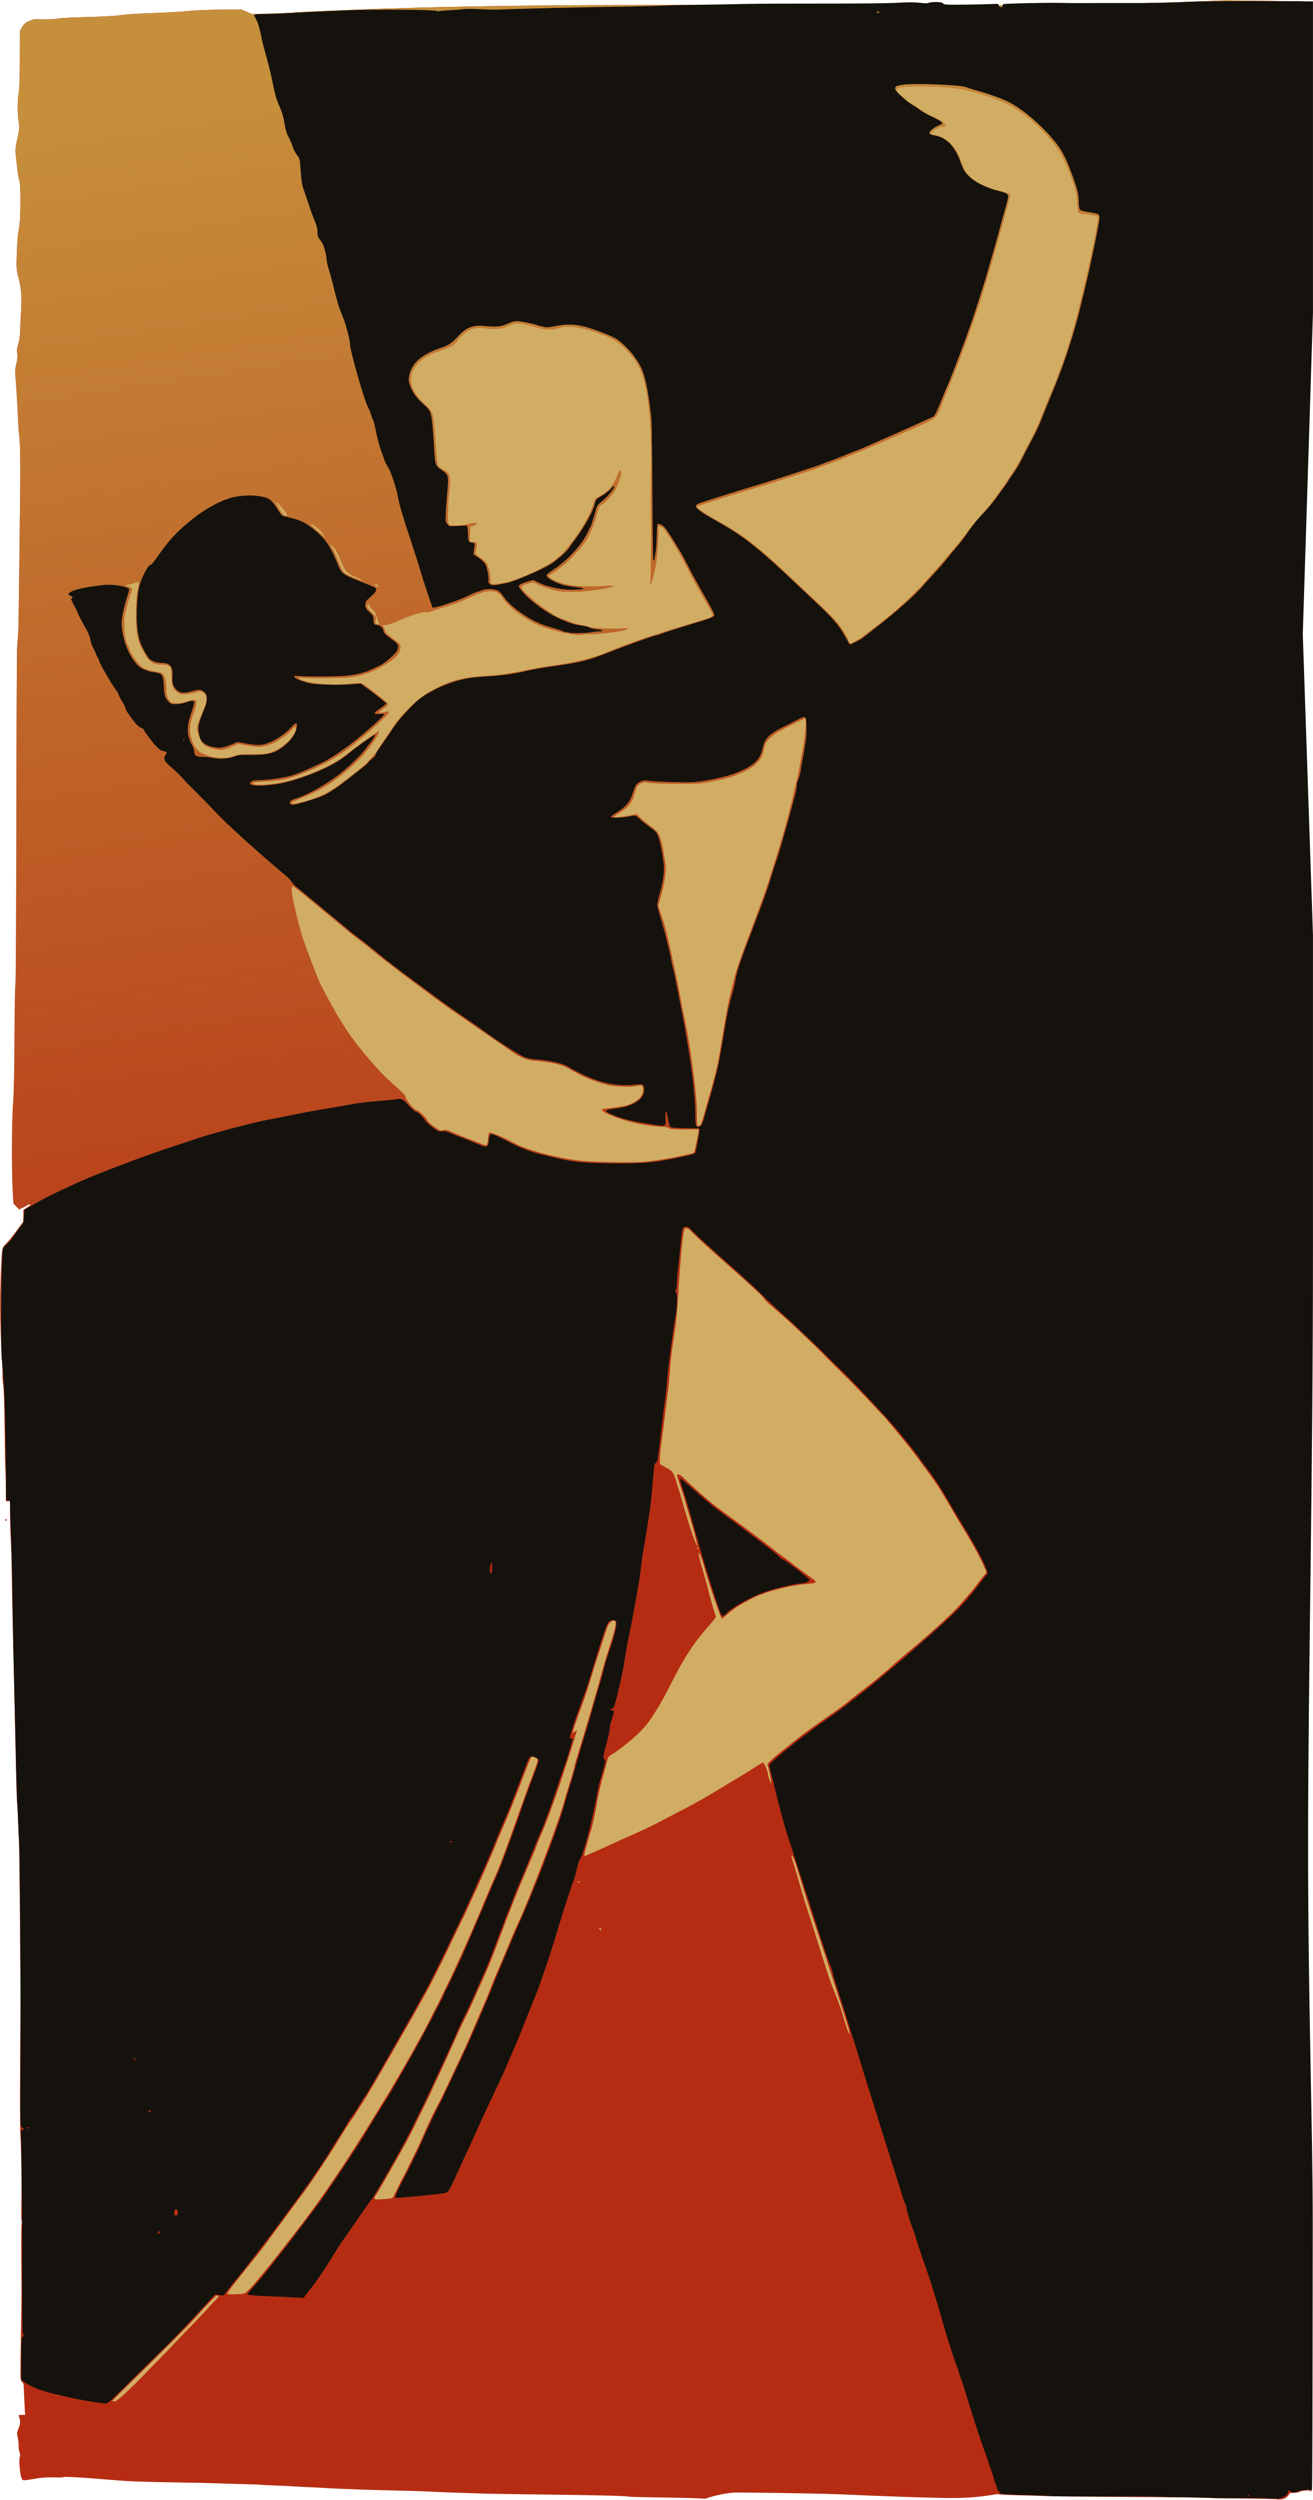 <?xml version="1.0" encoding="UTF-8" standalone="no"?>
<!-- Created with Inkscape (http://www.inkscape.org/) -->

<svg
   xmlns:dc="http://purl.org/dc/elements/1.1/"
   xmlns:cc="http://creativecommons.org/ns#"
   xmlns:rdf="http://www.w3.org/1999/02/22-rdf-syntax-ns#"
   xmlns:svg="http://www.w3.org/2000/svg"
   xmlns="http://www.w3.org/2000/svg"
   xmlns:xlink="http://www.w3.org/1999/xlink"
   xmlns:sodipodi="http://sodipodi.sourceforge.net/DTD/sodipodi-0.dtd"
   xmlns:inkscape="http://www.inkscape.org/namespaces/inkscape"
   width="689.485mm"
   height="1311.872mm"
   viewBox="0 0 2443.056 4648.367"
   id="svg14580"
   version="1.1"
   inkscape:version="0.91 r13725"
   sodipodi:docname="dancingcouple.svg">
  <defs
     id="defs14582">
    <linearGradient
       inkscape:collect="always"
       id="linearGradient15174">
      <stop
         style="stop-color:#c68f3b;stop-opacity:1;"
         offset="0"
         id="stop15176" />
      <stop
         style="stop-color:#c68f3b;stop-opacity:0;"
         offset="1"
         id="stop15178" />
    </linearGradient>
    <linearGradient
       inkscape:collect="always"
       xlink:href="#linearGradient15174"
       id="linearGradient15180"
       x1="-951.319"
       y1="-1488.385"
       x2="-649.984"
       y2="260.187"
       gradientUnits="userSpaceOnUse" />
  </defs>
  <sodipodi:namedview
     id="base"
     pagecolor="#ffffff"
     bordercolor="#666666"
     borderopacity="1.0"
     inkscape:pageopacity="0.0"
     inkscape:pageshadow="2"
     inkscape:zoom="0.031819805"
     inkscape:cx="1579.2265"
     inkscape:cy="4249.6961"
     inkscape:document-units="px"
     inkscape:current-layer="g15182"
     showgrid="false"
     fit-margin-top="0"
     fit-margin-left="0"
     fit-margin-right="0"
     fit-margin-bottom="0"
     inkscape:window-width="1916"
     inkscape:window-height="1035"
     inkscape:window-x="4"
     inkscape:window-y="1"
     inkscape:window-maximized="1" />
  <g
     inkscape:label="Layer 1"
     inkscape:groupmode="layer"
     id="layer1"
     transform="translate(-1483.017,3001.102)">
    <g
       id="g15139"
       transform="translate(1634.286,322.857)">
      <g
         id="g15156"
         transform="matrix(1.676,0,0,1.472,1687.711,-945.361)">
        <g
           id="g15182">
          <g
             id="g15207">
            <path
               style="fill:#d1ad63"
               d="m -1046.071,-50.495 -20,-1523.429 694.643,-20 696.38,4.894 21.094,1561.788 -34.26,1560.175 -677.5,-40 -700.357,0 z"
               id="path15162"
               inkscape:connector-curvature="0"
               sodipodi:nodetypes="ccccccccc" />
            <path
               style="fill:#b62c12"
               d="m 320.35,1541.32 c -0.279,-0.286 -18.504,-0.77 -40.5,-1.077 -21.996,-0.307 -42.468,-0.769 -45.493,-1.027 -3.025,-0.258 -40.448,-0.677 -83.163,-0.932 -42.715,-0.255 -82.09,-0.733 -87.5,-1.063 -5.41,-0.33 -19.224,-0.805 -30.697,-1.055 -11.473,-0.25 -21.373,-0.869 -22,-1.376 -1.205,-0.973 -19.828,5.651 -58.641,4.809 -12.925,-0.28 -28.9,-0.73 -35.5,-1 -6.6,-0.27 -17.625,-0.709 -24.5,-0.976 -14.18,-0.552 -27.37,-1.164 -54,-2.506 -18.86,-0.951 -58.192,-1.788 -115.5,-2.46 -17.6,-0.206 -37.36,7.941 -37.36,7.941 -3.85,-0.561 -23.65,-1.267 -44,-1.57 -20.35,-0.303 -37.9,-0.729 -39,-0.948 -6.385,-1.269 -31.806,-1.95 -117,-3.137 -20.9,-0.291 -42.95,-0.74 -49,-0.998 -6.05,-0.258 -17.75,-0.702 -26,-0.988 -8.25,-0.286 -18.825,-0.754 -23.5,-1.04 -13.12,-0.803 -27.493,-1.342 -51.5,-1.929 -12.1,-0.296 -26.95,-0.761 -33,-1.034 -6.05,-0.273 -16.625,-0.743 -23.5,-1.044 -6.875,-0.301 -14.525,-0.745 -17,-0.986 -2.475,-0.241 -9.9,-0.674 -16.5,-0.963 -6.6,-0.289 -14.025,-0.733 -16.5,-0.987 -2.475,-0.254 -11.475,-0.749 -20,-1.1 -8.525,-0.351 -15.725,-0.765 -16,-0.92 -0.275,-0.155 -11.075,-0.596 -24,-0.981 -12.925,-0.385 -26.425,-0.857 -30,-1.049 -3.575,-0.192 -20.45,-0.603 -37.5,-0.912 -45.462,-0.826 -55.326,-1.295 -82.5,-3.92 -25.073,-2.422 -45.47,-3.692 -45.758,-2.848 -0.142,0.416 -4.867,0.588 -10.5,0.382 -6.885,-0.252 -13.191,0.18 -19.242,1.319 -16.605,3.127 -15.315,3.194 -17.019,-0.886 -1.228,-2.938 -2.938,-21.254 -2.015,-24.917 0.853,-3.388 0.846,-5.198 -0.03,-7.313 -0.64,-1.546 -1.074,-5.031 -0.964,-7.746 0.11,-2.715 -0.353,-7.581 -1.03,-10.813 -1.121,-5.358 -1.037,-6.394 0.956,-11.725 2.111,-5.645 2.218,-9.128 0.45,-14.648 -0.66,-2.061 -0.406,-2.25 3.024,-2.25 l 3.745,0 -0.663,-13.75 c -0.365,-7.562 -0.706,-16.546 -0.758,-19.962 -0.074,-4.846 -0.531,-6.606 -2.077,-8 -1.948,-1.756 -1.968,-2.705 -1.197,-54.788 0.432,-29.15 0.73,-58.4 0.663,-65 -0.483,-47.362 -0.407,-78.349 0.197,-80.251 0.39,-1.227 0.369,-2.78 -0.045,-3.451 -0.415,-0.671 -0.568,-9.112 -0.341,-18.759 0.557,-23.695 -0.034,-76.543 -0.973,-87.039 -0.607,-6.785 -0.559,-96.465 0.089,-165.5 0.208,-22.206 -1.134,-189.854 -1.638,-204.5 -0.274,-7.975 -0.758,-22.375 -1.075,-32 -0.317,-9.625 -0.75,-18.175 -0.961,-19 -0.414,-1.612 -1.133,-29.664 -1.973,-77 -0.886,-49.898 -2.437,-127.135 -3.111,-155 -0.353,-14.575 -0.765,-40 -0.916,-56.5 -0.151,-16.5 -0.633,-36.525 -1.071,-44.5 -0.438,-7.975 -0.821,-22.375 -0.851,-32 l -0.054,-17.5 -2.25,0.313 -2.25,0.313 -0.175,-19.563 c -0.096,-10.76 -0.343,-20.8 -0.547,-22.313 -0.205,-1.512 -0.558,-24.125 -0.785,-50.25 -0.227,-26.125 -0.877,-50.425 -1.446,-54 -0.569,-3.575 -0.968,-9.425 -0.888,-13 0.08,-3.575 -0.34,-16.175 -0.934,-28 -1.817,-36.219 -2.09,-67.979 -0.878,-102.5 1.081,-30.782 1.108,-30.954 5.726,-35.963 2.145,-2.327 7.323,-9.585 11.507,-16.128 l 7.606,-11.897 0.066,-7.332 0.066,-7.332 4.484,-3.424 c 3.501,-2.673 4.033,-3.424 2.424,-3.424 -1.133,0 -2.21,0.338 -2.394,0.75 -0.183,0.412 -2.333,1.826 -4.776,3.141 l -4.443,2.391 -3.207,-3.82 -3.207,-3.82 -0.786,-17.571 c -1.24,-27.73 -0.965,-89.681 0.484,-109.071 0.836,-11.178 1.399,-41.023 1.559,-82.61 0.138,-35.81 0.609,-65.689 1.047,-66.397 0.438,-0.708 0.9,-94.709 1.027,-208.89 0.127,-114.181 0.521,-212.103 0.875,-217.603 0.354,-5.5 0.873,-13.6 1.153,-18 0.28,-4.4 0.745,-33.65 1.032,-65 0.287,-31.35 0.713,-71.175 0.946,-88.5 0.736,-54.74 0.446,-85.47 -0.914,-97 -0.422,-3.575 -0.911,-11 -1.088,-16.5 -0.513,-15.984 -2.402,-51.402 -3.126,-58.629 -0.473,-4.716 -0.17,-8.855 1.05,-14.339 1.193,-5.363 1.509,-9.488 1.037,-13.554 -0.501,-4.317 -0.215,-7.365 1.093,-11.662 0.974,-3.199 1.867,-9.417 1.983,-13.817 0.117,-4.4 0.52,-14.075 0.896,-21.5 1.302,-25.698 0.828,-34.107 -2.82,-50 -1.996,-8.696 -2.13,-11.235 -1.583,-30 0.329,-11.275 1.091,-23.2 1.693,-26.5 1.793,-9.824 2.298,-18.845 2.299,-41.105 9e-4,-13.141 -0.42,-22.197 -1.115,-24 -1.04,-2.698 -1.718,-8.019 -3.938,-30.895 -0.765,-7.883 -0.55,-10.665 1.735,-22.415 2.357,-12.118 2.495,-14.078 1.433,-20.269 -1.508,-8.796 -1.504,-29.573 0.01,-37.316 0.753,-3.856 1.198,-18.872 1.244,-42.018 l 0.073,-36.018 2.539,-4.943 c 1.954,-3.804 3.644,-5.512 7.334,-7.411 2.637,-1.357 6.22,-2.42 7.961,-2.361 12.572,0.425 21.678,0.117 24.666,-0.833 1.932,-0.615 16.268,-1.473 32,-1.915 18.338,-0.515 31.353,-1.351 36.5,-2.343 4.656,-0.897 19.496,-1.99 35.5,-2.615 15.125,-0.59 33.125,-1.766 40,-2.613 7.349,-0.905 22.185,-1.621 36,-1.736 l 23.5,-0.196 5.82,2.858 5.82,2.858 21.68,-0.684 c 11.924,-0.376 24.644,-1.088 28.267,-1.581 336.848,-19.425 701.513,0.382 1017.913,-14.478 5.225,-0.249 10.175,-0.506 11,-0.573 0.825,-0.066 17.925,0.164 38,0.512 20.075,0.348 42.013,0.623 48.75,0.61 l 0.821,34.263 c -90.634,1030.11 1.895,2117.608 9.657,3111.979 -1.545,-1.999 -2.309,-2.168 -7.228,-1.597 -3.025,0.351 -5.8,1.099 -6.167,1.661 -0.367,0.562 -2.954,1.056 -5.749,1.097 -2.795,0.041 -5.096,0.525 -5.114,1.075 -0.018,0.55 -1.172,2.296 -2.565,3.88 -1.814,2.064 -3.719,3.012 -6.718,3.346 -2.302,0.256 -4.414,0.232 -4.693,-0.054 z M -956.846,1405.898 c 6.034,-6.463 12.711,-13.819 14.837,-16.349 2.126,-2.529 5.891,-7.018 8.366,-9.976 2.475,-2.958 7.894,-9.213 12.041,-13.902 4.148,-4.688 11.78,-13.699 16.96,-20.024 5.18,-6.325 14.612,-17.53 20.959,-24.901 6.347,-7.37 14.18,-16.82 17.407,-21 3.227,-4.18 7.164,-8.971 8.75,-10.647 3.274,-3.461 3.697,-5.478 1.133,-5.397 -1.035,0.032 -7.06,6.781 -14.75,16.523 -7.15,9.057 -13.9,17.47 -15,18.695 -1.1,1.225 -4.875,5.602 -8.388,9.727 -3.513,4.125 -9.188,10.65 -12.611,14.5 -3.423,3.85 -10.4,11.725 -15.506,17.5 -5.106,5.775 -11.355,12.79 -13.889,15.588 -2.533,2.799 -7.531,8.403 -11.106,12.454 -3.575,4.051 -10.662,12.001 -15.75,17.667 -5.088,5.666 -9.25,10.524 -9.25,10.796 0,0.272 1.086,0.495 2.413,0.495 1.791,0 5.24,-3.027 13.384,-11.75 z m 131.361,-124.787 c 4.557,-2.646 23.165,-28.295 61.342,-84.556 24.375,-35.921 54.149,-86.196 83.745,-141.407 4.128,-7.7 8.622,-16.025 9.987,-18.5 12.553,-22.756 42.419,-82.609 50.397,-101 2.983,-6.875 6.293,-14.3 7.356,-16.5 1.063,-2.2 4.482,-10.075 7.598,-17.5 3.116,-7.425 6.692,-15.75 7.947,-18.5 2.098,-4.599 21.062,-52.414 25.383,-64 1.026,-2.75 3.221,-8.6 4.878,-13 1.657,-4.4 5.137,-13.85 7.732,-21 2.596,-7.15 6.201,-16.825 8.012,-21.5 1.811,-4.675 4.417,-11.425 5.79,-15 3.73,-9.71 14.027,-41.653 28.69,-89 2.81,-9.075 7.796,-24.508 11.078,-34.295 3.283,-9.787 5.701,-18.228 5.374,-18.757 -0.327,-0.529 -1.871,-1.622 -3.431,-2.429 -2.385,-1.234 -3.015,-1.25 -3.965,-0.106 -0.621,0.748 -3.853,9.624 -7.182,19.724 -10.564,32.05 -18.277,53.934 -26.385,74.863 -0.746,1.925 -2.542,6.875 -3.992,11 -5.609,15.955 -21.703,57.815 -26.529,69 -1.068,2.475 -2.891,6.975 -4.051,10 -3.476,9.062 -5.463,13.864 -11.382,27.5 -3.103,7.15 -7.407,17.361 -9.565,22.692 -2.157,5.33 -6.458,15.456 -9.558,22.5 -3.1,7.045 -6.222,14.158 -6.939,15.808 -6.312,14.54 -13.538,29.573 -30.524,63.5 -33.994,67.9 -45.019,89.272 -55.143,106.894 -2.652,4.616 -4.822,8.597 -4.822,8.846 0,0.249 -0.978,1.825 -2.173,3.503 -1.195,1.678 -4.181,6.698 -6.635,11.154 -2.454,4.457 -6.817,12.378 -9.695,17.603 -2.878,5.225 -6.938,12.65 -9.021,16.5 -2.084,3.85 -4.618,8.194 -5.633,9.654 -1.014,1.46 -1.844,2.914 -1.844,3.231 0,0.317 -3.213,5.873 -7.139,12.346 -3.927,6.473 -8.085,13.344 -9.24,15.269 -1.155,1.925 -5.705,8.997 -10.111,15.715 -4.406,6.718 -10.69,16.393 -13.965,21.5 -3.275,5.107 -9.336,14.46 -13.468,20.785 -4.133,6.325 -8.203,12.676 -9.046,14.113 -1.522,2.596 -16.51,24.164 -34.574,49.751 -5.189,7.35 -9.182,13.773 -8.874,14.272 0.722,1.168 17.39,0.595 19.574,-0.673 z m 162.852,-120.017 c 1.534,-0.434 2.889,-3.134 8.182,-16.296 1.626,-4.043 3.744,-8.768 4.708,-10.5 0.964,-1.732 5.003,-10.799 8.977,-20.149 3.974,-9.35 7.634,-17.9 8.135,-19 0.501,-1.1 2.526,-6.275 4.501,-11.5 4.777,-12.639 11.033,-27.788 15.279,-37 6.478,-14.055 8.281,-18.221 14.657,-33.861 3.506,-8.602 8.935,-21.714 12.065,-29.139 3.129,-7.425 6.511,-15.75 7.515,-18.5 1.004,-2.75 2.706,-7.25 3.781,-10 1.075,-2.75 4.24,-11.075 7.032,-18.5 2.792,-7.425 6.486,-17.1 8.209,-21.5 1.723,-4.4 4.15,-11.15 5.393,-15 2.442,-7.559 7.655,-21.844 16.059,-44 2.921,-7.7 6.89,-18.5 8.821,-24 1.931,-5.5 5.301,-14.275 7.489,-19.5 12.555,-29.983 46.359,-131.619 51.22,-154 0.657,-3.025 3.394,-13.343 6.081,-22.93 2.688,-9.586 4.887,-18.167 4.887,-19.068 0,-0.901 0.903,-4.982 2.006,-9.07 1.103,-4.088 3.547,-13.282 5.43,-20.432 1.883,-7.15 4.617,-17.5 6.076,-23 5.804,-21.882 14.843,-57.596 17.21,-68 2.402,-10.555 3.344,-14.088 10.937,-41 1.862,-6.6 3.657,-14.518 3.989,-17.595 0.52,-4.814 0.35,-5.692 -1.212,-6.291 -1.271,-0.488 -2.615,0.14 -4.483,2.095 -2.043,2.138 -3.655,6.42 -6.884,18.291 -2.319,8.525 -5.048,18.2 -6.063,21.5 -1.016,3.3 -2.991,10.275 -4.39,15.5 -7.833,29.253 -9.962,36.731 -13.948,49 -6.915,21.283 -9.188,28.916 -10.243,34.393 -0.325,1.686 -0.069,1.63 2.265,-0.496 1.923,-1.752 2.467,-1.94 2.022,-0.698 -0.335,0.934 -1.739,6.168 -3.12,11.631 -2.518,9.96 -15.858,56.717 -19.523,68.425 -9.614,30.719 -13.017,40.901 -17.215,51.507 -2.669,6.744 -4.85,12.819 -4.845,13.5 0.004,0.681 -1.314,4.613 -2.93,8.738 -1.616,4.125 -3.825,9.975 -4.909,13 -1.084,3.025 -4.083,11.125 -6.666,18 -2.583,6.875 -6.874,18.8 -9.537,26.5 -2.663,7.7 -5.344,15.35 -5.958,17 -0.614,1.65 -5.606,16.704 -11.093,33.453 -5.487,16.749 -12.437,36.661 -15.445,44.25 -3.008,7.589 -7.974,20.21 -11.035,28.047 -5.501,14.086 -8.574,21.517 -12.922,31.25 -1.229,2.75 -3.83,9.05 -5.78,14 -10.653,27.033 -19.262,48.501 -24.261,60.5 -3.093,7.425 -6.207,15.075 -6.92,17 -0.713,1.925 -2.204,5.525 -3.314,8 -1.11,2.475 -4.592,10.575 -7.738,18 -3.146,7.425 -6.728,15.75 -7.962,18.5 -1.233,2.75 -3.521,7.925 -5.083,11.5 -3.739,8.554 -30.341,61.837 -34.897,69.897 -5.28,9.341 -5.204,9.467 5.192,8.657 4.812,-0.375 9.43,-0.874 10.26,-1.11 z m 506.562,-217.945 c -3.811,-14.242 -7.141,-26.099 -21.066,-75 -6.297,-22.112 -11.941,-41.627 -14.173,-49 -5.048,-16.677 -12.878,-44.657 -19.03,-68 -4.366,-16.567 -7.019,-24.118 -8.096,-23.041 -0.292,0.292 -0.028,2.22 0.586,4.286 1.236,4.157 4.056,14.975 10.751,41.255 2.452,9.625 5.571,21.1 6.93,25.5 1.359,4.4 4.241,14.525 6.404,22.5 2.163,7.975 5.536,20.125 7.495,27 1.959,6.875 4.965,17.675 6.68,24 1.715,6.325 4.934,16.675 7.154,23 6.355,18.106 9.639,28.677 12.427,40 2.686,10.907 5.514,19.074 6.041,17.443 0.167,-0.518 -0.779,-4.993 -2.104,-9.943 z m -273.572,-122 c 0,-0.825 -0.73,-1.5 -1.622,-1.5 -1.329,0 -1.397,0.272 -0.378,1.5 0.685,0.825 1.415,1.5 1.622,1.5 0.208,0 0.378,-0.675 0.378,-1.5 z m -24,-59.5 c 0,-0.55 -0.787,-0.993 -1.75,-0.985 -1.496,0.013 -1.532,0.156 -0.25,0.985 1.887,1.22 2,1.22 2,0 z m 12.724,-36.345 c 5.97,-2.947 24.248,-12.401 29.776,-15.401 1.1,-0.597 8.75,-4.449 17,-8.561 8.25,-4.112 19.807,-10.337 25.681,-13.834 5.875,-3.497 14.425,-8.566 19,-11.263 26.034,-15.349 33.697,-20.256 58.819,-37.669 7.975,-5.528 16.753,-11.569 19.506,-13.424 2.754,-1.855 8.377,-5.878 12.497,-8.938 4.12,-3.06 7.991,-5.564 8.603,-5.564 1.107,0 5.394,11.616 5.394,14.617 0,2.784 3.369,12.942 3.738,11.27 0.339,-1.537 -3.112,-20.093 -4.325,-23.253 -0.564,-1.471 7.703,-9.921 23.587,-24.109 3.575,-3.193 8.3,-7.464 10.5,-9.49 6.007,-5.533 15.352,-13.28 32,-26.531 15.843,-12.611 18.244,-14.643 27.932,-23.641 3.338,-3.1 9.433,-8.497 13.545,-11.992 8.394,-7.134 25.26,-23.097 31.447,-29.763 2.242,-2.415 11.051,-10.999 19.576,-19.075 23.268,-22.043 46.583,-46.343 55,-57.325 4.125,-5.382 9.632,-12.581 12.238,-15.997 2.606,-3.416 6.396,-8.911 8.422,-12.211 2.026,-3.3 4.956,-7.478 6.511,-9.284 2.779,-3.228 2.8,-3.347 1.247,-7 -0.869,-2.044 -2.268,-5.516 -3.109,-7.716 -3.201,-8.378 -15.071,-32.885 -20.342,-42 -1.272,-2.2 -5.537,-10.3 -9.477,-18 -19.937,-38.961 -20.621,-40.138 -45.025,-77.5 -7.402,-11.331 -33.46,-47.372 -35.429,-49 -0.333,-0.275 -2.389,-2.75 -4.571,-5.5 -2.181,-2.75 -4.198,-5.225 -4.482,-5.5 -0.284,-0.275 -1.783,-2.075 -3.332,-4 -6.085,-7.562 -10.322,-12.64 -14.165,-16.974 -2.207,-2.489 -6.465,-7.451 -9.461,-11.026 -2.996,-3.575 -9.127,-10.55 -13.624,-15.5 -4.497,-4.95 -11.49,-12.889 -15.539,-17.641 -9.499,-11.149 -35.668,-39.539 -43.941,-47.67 -3.532,-3.471 -7.321,-7.272 -8.421,-8.447 -1.1,-1.175 -4.812,-4.813 -8.25,-8.085 -3.438,-3.272 -6.25,-6.523 -6.25,-7.225 0,-1.648 -14.081,-16.462 -47.019,-49.466 -14.564,-14.594 -28.922,-29.556 -31.905,-33.25 -3.727,-4.615 -6.114,-6.716 -7.628,-6.716 -1.984,0 -2.315,0.77 -3.332,7.75 -1.742,11.963 -4.489,48.133 -5.716,75.25 -0.849,18.766 -2.394,37.089 -4.258,50.5 -3.192,22.972 -4.018,30.651 -5.16,48 -0.579,8.8 -1.27,17.575 -1.535,19.5 -0.265,1.925 -0.889,7.55 -1.386,12.5 -1.261,12.547 -5.828,53.355 -7.05,63 -0.558,4.4 -1.013,11.016 -1.013,14.702 l 10e-4,6.702 6.895,4.46 c 6.21,4.017 7.105,5.02 9,10.086 1.158,3.094 2.111,6.171 2.118,6.838 0.007,0.667 0.929,4.135 2.049,7.708 1.12,3.572 2.876,10.097 3.904,14.5 1.027,4.403 2.327,9.58 2.889,11.505 0.561,1.925 2.329,8.675 3.929,15 3.17,12.536 8.845,30.612 10.361,33 0.717,1.13 0.808,0.969 0.368,-0.653 -0.321,-1.184 -0.981,-4.559 -1.467,-7.5 -0.732,-4.438 -4.82,-20.784 -9.215,-36.847 -0.527,-1.925 -1.357,-5.3 -1.846,-7.5 -0.99,-4.459 -3.574,-13.721 -7.394,-26.5 -1.397,-4.675 -2.552,-9.062 -2.565,-9.75 -0.055,-2.8 3.972,-0.96 7.605,3.475 4.838,5.907 28.009,29.173 35.37,35.516 3.025,2.607 10.265,8.681 16.089,13.499 18.774,15.53 37.208,31.246 45.411,38.714 4.4,4.006 10.925,9.67 14.5,12.587 3.575,2.917 8.762,7.363 11.527,9.881 2.765,2.518 9.177,7.939 14.25,12.047 5.073,4.108 9.223,7.997 9.223,8.642 0,1.482 -2.496,2.064 -12.5,2.916 -10.991,0.936 -37.264,7.803 -44.485,11.627 -1.917,1.015 -3.956,1.846 -4.531,1.846 -1.984,0 -20.999,11.329 -26.984,16.077 -3.3,2.618 -8.006,6.822 -10.458,9.342 -2.452,2.52 -4.798,4.582 -5.214,4.582 -1.186,0 -15.727,-48.201 -19.458,-64.5 -2.138,-9.339 -5.776,-20.181 -6.15,-18.325 -0.452,2.246 0.867,8.58 5.275,25.325 2.027,7.7 4.309,17.15 5.071,21 1.164,5.881 7.315,30.423 8.555,34.136 0.209,0.625 -3.255,5.8 -7.698,11.5 -17.841,22.89 -28.042,41.048 -45.991,81.864 -5.68,12.915 -16.43,33.099 -21.952,41.213 -8.823,12.965 -25.857,29.658 -41.813,40.977 -1.754,1.244 -2.704,3.352 -3.605,8 -0.673,3.471 -2.058,9.46 -3.078,13.31 -3.138,11.839 -7.164,31.833 -8.458,42 -0.811,6.37 -5.431,30.54 -6.02,31.493 -0.723,1.17 -7.504,28.635 -7.504,30.394 0,2.113 -0.123,2.141 7.724,-1.732 z M -321.643,340.207 c 0,-0.242 -0.45,-0.719 -1,-1.059 -0.55,-0.34 -1,-0.141 -1,0.441 0,0.582 0.45,1.059 1,1.059 0.55,0 1,-0.198 1,-0.441 z m -59.742,-488.581 c 8.986,-0.852 17.11,-2.237 32.242,-5.495 2.475,-0.533 13.704,-3.282 18.74,-4.588 2.622,-0.68 3.885,-1.631 4.224,-3.183 0.866,-3.965 3.731,-20.12 4.239,-23.904 l 0.496,-3.691 -15.706,0 c -12.821,0 -16.022,-0.286 -17.428,-1.559 -0.947,-0.857 -3.303,-1.559 -5.235,-1.559 -5.268,0 -19.417,-1.886 -27.33,-3.643 -16.223,-3.602 -37.774,-12.367 -41.528,-16.89 -1.48,-1.783 -1.163,-1.896 9.528,-3.401 14.584,-2.053 17.232,-2.692 22.763,-5.49 7.547,-3.819 11.563,-8.32 12.66,-14.192 1.16,-6.207 -0.05,-9.621 -3.157,-8.915 -8.176,1.858 -11.492,2.068 -21.818,1.382 -9.012,-0.599 -13.495,-1.453 -20.391,-3.887 -11.322,-3.996 -18.723,-7.386 -25.327,-11.601 -2.898,-1.85 -5.44,-3.363 -5.65,-3.363 -0.209,0 -2.657,-1.532 -5.44,-3.405 -8.094,-5.447 -19.661,-8.513 -38.281,-10.148 -7.39,-0.649 -15.905,-4.208 -22.36,-9.347 -2.2,-1.751 -10.78,-8.453 -19.066,-14.892 -8.286,-6.44 -18.462,-14.409 -22.611,-17.709 -4.15,-3.3 -13.302,-10.5 -20.339,-16 -12.736,-9.955 -20.369,-16.22 -37.159,-30.5 -4.85,-4.125 -16.47,-13.993 -25.822,-21.928 -9.352,-7.936 -22.568,-19.636 -29.37,-26 -6.801,-6.364 -14.451,-13.302 -17,-15.417 -5.524,-4.584 -11.512,-10.054 -23.634,-21.59 -10.331,-9.831 -37.554,-35.398 -45.104,-42.359 -2.807,-2.588 -5.684,-4.706 -6.394,-4.706 -2.85,0 1.527,25.937 10.419,61.738 2.105,8.477 17.9,55.874 20.63,61.908 8.453,18.683 17.859,37.869 22.97,46.854 2.19,3.85 4.944,8.8 6.119,11 4.25,7.955 16.896,26.487 27.36,40.094 10.625,13.818 16.208,20.251 26.754,30.831 8.24,8.267 11.748,12.46 11.432,13.668 -0.645,2.465 9.338,16.322 12.043,16.716 2.512,0.366 12.269,10.769 12.275,13.088 0.002,0.881 2.767,3.852 6.145,6.602 8.108,6.601 8.261,6.675 11.389,5.486 2.329,-0.885 4.008,-0.366 12.329,3.812 5.298,2.661 12.333,5.914 15.633,7.231 3.3,1.316 8.925,3.821 12.5,5.567 4.092,1.998 6.914,2.842 7.616,2.278 0.614,-0.493 1.343,-4.057 1.619,-7.921 0.276,-3.863 0.772,-7.293 1.101,-7.622 1.143,-1.143 12.371,3.818 23.142,10.226 5.958,3.544 10.974,6.444 11.147,6.444 0.173,0 2.69,1.078 5.594,2.396 15.029,6.82 46.727,15.053 63.78,16.566 21.329,1.893 54.832,2.384 69.258,1.016 z m 61.757,-46.496 c 0.693,-0.835 2.502,-6.797 4.02,-13.25 1.519,-6.453 4.138,-17.132 5.822,-23.732 4.805,-18.837 8.994,-37.407 10.038,-44.5 0.526,-3.575 1.847,-12.35 2.936,-19.5 1.089,-7.15 2.761,-18.4 3.716,-25 3.612,-24.961 5.345,-34.115 12.021,-63.5 1.437,-6.325 7.935,-27.475 14.441,-47 15.173,-45.54 20.43,-62.422 27.872,-89.5 10.419,-37.91 16.726,-63.676 22.154,-90.5 1.614,-7.975 3.427,-16.525 4.03,-19 0.603,-2.475 1.445,-6.975 1.871,-10 0.426,-3.025 2.169,-13.638 3.873,-23.584 3.349,-19.543 5.262,-44.416 3.416,-44.416 -0.59,0 -4.82,2.193 -9.4,4.873 -4.579,2.68 -12.077,7.042 -16.661,9.692 -8.484,4.906 -15.409,11.53 -17.702,16.934 -0.7,1.65 -1.603,5.25 -2.006,8 -2.223,15.154 -12.916,25.216 -36.457,34.301 -6.595,2.545 -24.392,6.842 -33.752,8.15 -8.149,1.138 -53.161,0.476 -58.668,-0.863 -3.179,-0.773 -4.618,-0.598 -7.607,0.927 -3.909,1.994 -4.901,3.843 -6.967,12.986 -2.324,10.283 -7.36,17.509 -17.023,24.424 -3.015,2.158 -5.932,4.353 -6.482,4.878 -1.447,1.382 10.748,0.16 18.937,-1.897 l 6.772,-1.701 3.899,4.561 c 2.144,2.509 7.457,7.505 11.807,11.104 10.679,8.835 11.595,11.589 16.585,49.862 0.8,6.135 -1.789,24.674 -5.461,39.116 l -2.899,11.402 2.441,7.876 c 4.07,13.132 7.177,26.045 10.438,43.376 1.707,9.075 3.726,19.65 4.485,23.5 2.451,12.423 7.306,39.855 7.964,45 0.352,2.75 1.475,9.275 2.497,14.5 7.749,39.629 15.214,103.043 15.123,128.469 -0.045,12.465 0.213,15.531 1.306,15.531 0.749,0 1.928,-0.683 2.621,-1.518 z m -439.277,-408.558 c 20.279,-6.39 29.311,-12.28 56.837,-37.065 7.383,-6.648 13.424,-12.496 13.424,-12.996 0,-0.499 1.695,-2.811 3.767,-5.136 2.072,-2.325 4.817,-6.169 6.1,-8.541 1.283,-2.373 4.069,-7.098 6.192,-10.5 4.461,-7.149 8.119,-13.311 11.688,-19.686 8.27,-14.772 26.872,-35.544 39.27,-43.85 20.298,-13.6 36.934,-19.135 61.982,-20.624 5.775,-0.343 12.975,-1.034 16,-1.535 3.025,-0.501 8.65,-1.434 12.5,-2.073 3.85,-0.639 13.3,-2.641 21,-4.447 7.7,-1.807 18.95,-4.027 25,-4.934 21.73,-3.257 43.918,-9.015 56,-14.532 3.3,-1.507 8.25,-3.75 11,-4.984 2.75,-1.234 7.376,-3.319 10.28,-4.632 2.904,-1.313 5.479,-2.388 5.723,-2.388 0.244,0 2.818,-1.089 5.72,-2.42 6.44,-2.953 21.997,-8.992 26.777,-10.395 1.925,-0.565 5.975,-2.007 9,-3.205 3.025,-1.198 15.673,-5.683 28.108,-9.968 25.184,-8.678 26.892,-9.418 26.892,-11.647 0,-0.86 -4.008,-9.282 -8.906,-18.715 -4.898,-9.433 -12.269,-24.576 -16.379,-33.651 -9.922,-21.909 -13.004,-28.176 -21.145,-43 -7.61,-13.857 -9.988,-17 -12.864,-17 -1.774,0 -1.902,0.553 -1.444,6.25 0.454,5.661 -1.701,39.13 -2.753,42.75 -0.24,0.825 -0.685,3.075 -0.988,5 -1.136,7.198 -3.901,18.535 -4.757,19.5 -0.517,0.583 -0.56,-1.293 -0.104,-4.5 0.68,-4.781 0.92,-86.793 0.294,-100.5 -0.126,-2.75 0.011,-18.725 0.303,-35.5 0.54,-30.994 -0.286,-60.822 -2.159,-78 -0.57,-5.225 -1.301,-12.425 -1.625,-16 -0.772,-8.518 -4.101,-24.603 -6.813,-32.911 -6.297,-19.293 -22.597,-38.623 -38.659,-45.844 -24.674,-11.094 -41.292,-14.523 -52.026,-10.736 -8.331,2.939 -14.159,2.985 -23.183,0.181 -23.354,-7.256 -24.924,-7.365 -34.527,-2.395 -7.849,4.062 -12.013,4.51 -25.623,2.756 -10.873,-1.401 -16.621,0.535 -24.39,8.214 -3.438,3.398 -6.25,6.684 -6.25,7.303 0,1.787 -6.485,7.984 -9.633,9.205 -1.577,0.612 -5.994,2.33 -9.817,3.818 -15.231,5.93 -24.419,13.512 -29.302,24.179 -6.177,13.492 -1.979,27.732 12.797,43.411 9.631,10.219 9.509,9.766 11.469,42.743 1.584,26.654 2.197,32.667 3.595,35.279 0.501,0.937 3.353,3.324 6.336,5.304 5.234,3.474 5.449,3.796 6.119,9.155 0.634,5.073 0.036,18.3 -1.113,24.638 -0.257,1.419 -0.576,9.554 -0.709,18.076 -0.181,11.654 0.082,15.822 1.061,16.81 1.883,1.9 15.674,1.537 20.57,-0.542 4.676,-1.986 10.984,-2.225 10.386,-0.394 -0.225,0.688 -1.95,1.758 -3.833,2.379 l -3.425,1.129 -0.286,9.621 -0.286,9.621 2.786,0.015 c 5.326,0.029 5.84,1.046 4.34,8.59 -1.28,6.44 -1.248,6.815 0.703,8.319 1.124,0.866 3.664,2.833 5.646,4.37 1.981,1.537 4.465,4.486 5.52,6.554 2.299,4.506 4.319,14.917 3.933,20.268 -0.153,2.123 0.158,4.297 0.692,4.831 1.329,1.329 13.136,-0.363 21.953,-3.147 6.547,-2.067 30.17,-13.577 33.5,-16.323 0.825,-0.68 2.869,-1.929 4.542,-2.775 6.106,-3.088 15.18,-10.724 19.93,-16.77 16.524,-21.033 29.734,-45.722 34.474,-64.432 0.807,-3.187 1.959,-4.595 5.664,-6.924 10.46,-6.577 15.076,-12.577 19.852,-25.806 2.663,-7.374 4.537,-9.209 4.537,-4.44 0,3.633 -3.872,16.479 -6.634,22.01 -1.418,2.839 -4.436,7.411 -6.708,10.161 -3.659,4.429 -5.501,6.216 -10.309,10 -0.699,0.55 -1.965,4.409 -2.815,8.575 -1.682,8.254 -6.364,22.655 -8.917,27.425 -0.883,1.65 -1.64,3.45 -1.682,4 -0.215,2.813 -13.63,21.141 -21.88,29.894 -5.363,5.69 -18.902,17.033 -21.358,17.894 -1.969,0.69 2.074,4.453 7.788,7.249 9.584,4.689 20.571,6.772 35.642,6.758 7.496,-0.007 16.833,-0.329 20.75,-0.715 9.355,-0.922 9.282,0.71 -0.128,2.855 -18.902,4.309 -41.324,5.817 -53.545,3.601 -6.545,-1.187 -18.28,-5.684 -23.909,-9.163 -3.428,-2.118 -3.522,-2.122 -9.391,-0.345 -10.894,3.298 -10.517,4.979 4.469,19.919 10.156,10.125 29.232,24.552 32.463,24.552 0.618,0 4.846,1.743 9.394,3.873 4.548,2.13 10.744,4.205 13.769,4.612 3.025,0.407 6.034,1.17 6.686,1.697 2.036,1.643 20.25,2.905 33.314,2.307 12.053,-0.551 12.375,-0.514 9,1.039 -3.237,1.49 -8.236,2.628 -17,3.871 -13.641,1.935 -21.925,2.62 -25.129,2.079 -2.047,-0.346 -4.613,-0.151 -5.704,0.432 -5.041,2.698 -34.863,-4.312 -49.667,-11.674 -15.699,-7.807 -33.21,-22.713 -39.386,-33.526 -3.793,-6.641 -6.389,-8.669 -12.072,-9.431 -6.656,-0.893 -14.65,1.935 -31.042,10.98 -3.575,1.973 -10.775,5.014 -16,6.758 -5.225,1.744 -12.65,4.51 -16.5,6.146 -4.725,2.008 -7.925,2.792 -9.848,2.411 -3.828,-0.757 -15.223,3.256 -30,10.565 -7.487,3.704 -13.109,5.86 -15.276,5.86 l -3.428,0 1.526,2.95 c 0.839,1.623 1.526,3.86 1.526,4.971 0,1.306 2.794,4.332 7.894,8.551 4.342,3.592 8.167,7.242 8.5,8.111 2.193,5.714 -1.682,13.89 -9.585,20.223 -17.428,13.965 -33.15,20.506 -52.309,21.763 -11.185,0.734 -38.901,0.72 -46.363,-0.022 -8.871,-0.883 -3.688,2.904 8.033,5.868 5.286,1.337 14.464,2.384 26.331,3.005 2.75,0.144 10.801,-0.344 17.891,-1.085 10.305,-1.076 13.214,-1.097 14.5,-0.101 13.057,10.111 28.109,24.006 28.109,25.949 0,0.977 -2.25,3.457 -5,5.51 -2.75,2.053 -5,4.087 -5,4.519 0,1.115 3.163,0.974 6.83,-0.304 7.373,-2.57 5.397,1.145 -7.725,14.524 -32.261,32.892 -46.929,44.522 -72.604,57.562 -23.048,11.706 -32.505,14.458 -53.787,15.653 -6.483,0.364 -12.053,1.092 -12.378,1.618 -1.856,3.003 7.56,3.493 23.528,1.223 26.094,-3.709 64.939,-21.917 81.924,-38.4 3.655,-3.547 28.236,-24.039 32.474,-27.073 1.993,-1.426 2.043,-1.369 1.326,1.5 -1.013,4.049 -9.737,18.221 -17.262,28.04 -3.396,4.431 -11.781,13.476 -18.633,20.1 -14.385,13.905 -28.455,23.763 -45.692,32.014 -15.095,7.226 -14.324,6.8 -14.774,8.15 -0.662,1.986 4.21,1.349 14.512,-1.897 z m -78.201,-57.398 c 5.177,-2.29 6.651,-2.461 19.779,-2.297 12.672,0.158 14.875,-0.074 20.662,-2.182 13.58,-4.947 28.023,-21.013 28.023,-31.172 0,-2.912 -1.174,-2.209 -5.5,3.297 -4.787,6.092 -15.937,14.535 -23.386,17.707 -7.819,3.33 -14.019,3.637 -25.518,1.263 l -9.904,-2.045 -5.686,2.821 c -10.3,5.11 -12.228,5.456 -20.349,3.649 -8.68,-1.931 -13.965,-5.763 -15.626,-11.329 -0.613,-2.056 -1.83,-5.998 -2.703,-8.76 -1.851,-5.855 -1.329,-9.102 3.617,-22.478 5.501,-14.877 6.276,-18.037 5.573,-22.725 -0.513,-3.422 -1.311,-4.787 -3.617,-6.189 -2.86,-1.739 -3.149,-1.734 -8.68,0.149 -3.147,1.072 -8.278,2.02 -11.401,2.106 -5.052,0.14 -6.029,-0.174 -8.836,-2.842 -4.957,-4.711 -5.445,-6.251 -5.981,-18.839 -0.465,-10.926 -0.685,-11.986 -2.864,-13.75 -1.675,-1.356 -3.935,-1.911 -7.782,-1.911 -10.397,0 -14.545,-3.381 -21.155,-17.244 -6.333,-13.282 -7.701,-21.624 -7.666,-46.756 0.023,-16.563 0.438,-23.509 1.807,-30.248 0.978,-4.811 1.516,-9.172 1.196,-9.69 -0.344,-0.557 -2.068,-0.321 -4.217,0.577 -1.999,0.835 -5.477,1.877 -7.728,2.314 l -4.093,0.795 4.25,1.778 c 2.337,0.978 4.241,2.272 4.229,2.876 -0.011,0.604 -1.163,4.923 -2.559,9.598 -1.396,4.675 -2.938,10.525 -3.428,13 -0.49,2.475 -1.344,6.525 -1.898,9 -2.015,9.002 -0.205,34.453 2.73,38.403 0.449,0.603 1.417,3.122 2.152,5.597 2.012,6.776 7.701,16.635 12.368,21.436 3.522,3.622 5.388,4.602 12.224,6.419 4.437,1.18 8.755,2.145 9.595,2.145 4.214,0 6.837,8.32 6.837,21.686 0,7.368 1.298,11.597 4.776,15.564 2.336,2.664 10.987,2.308 18.676,-0.768 10.929,-4.372 12.225,-1.786 7.025,14.022 -4.57,13.896 -5.32,21.898 -2.965,31.661 2.119,8.786 5.512,14.988 10.124,18.506 9.653,7.363 27.159,9.605 37.901,4.855 z m 691.926,-146.55 c 2.18,-1.322 4.688,-3.094 5.574,-3.939 0.886,-0.845 3.382,-3.111 5.549,-5.036 6.014,-5.345 20.757,-18.373 22.066,-19.5 8.309,-7.155 29.113,-29.194 38.61,-40.903 18.595,-22.927 40.24,-52.034 52.496,-70.597 3.813,-5.775 9.953,-14.1 13.644,-18.5 11.352,-13.532 36.621,-54.928 44.51,-72.915 2.2,-5.017 6.652,-14.739 9.893,-21.603 3.241,-6.865 7.604,-17.431 9.695,-23.481 4.5,-13.018 10.121,-28.71 14.509,-40.5 5.611,-15.079 14.482,-42.853 18.046,-56.5 6.276,-24.029 8.176,-31.613 9.398,-37.5 0.742,-3.575 2.986,-14.15 4.988,-23.5 10.658,-49.776 19.427,-99.032 17.903,-100.556 -0.947,-0.947 -7.958,-2.441 -17.116,-3.646 -2.35,-0.309 -4.469,-0.88 -4.708,-1.267 -0.239,-0.388 -0.693,-5.533 -1.007,-11.434 -0.691,-12.971 -2.2,-19.939 -8.146,-37.596 -8.224,-24.423 -15.661,-37.461 -32.159,-56.375 -15.715,-18.017 -34.003,-31.771 -51.207,-38.512 -20.889,-8.185 -31.801,-11.436 -44.253,-13.185 -24.547,-3.447 -60.109,-3.362 -64.346,0.155 -2.074,1.721 0.381,6.745 4.688,9.595 2.116,1.4 4.109,3.371 4.429,4.379 0.32,1.008 2.717,3.147 5.326,4.753 2.61,1.606 7.205,4.924 10.213,7.374 3.008,2.45 8.613,6.182 12.456,8.294 11.534,6.338 15.395,8.933 16.021,10.764 0.873,2.556 -0.434,4.001 -3.029,3.35 -1.394,-0.35 -2.756,0.01 -3.513,0.919 -0.68,0.82 -1.796,1.49 -2.48,1.49 -2.155,0 -6.512,4.063 -6.512,6.073 0,1.434 0.705,1.93 2.75,1.937 4.504,0.016 12.568,4.401 17.826,9.693 5.957,5.997 10.323,14.427 14.446,27.894 2.903,9.484 3.467,10.474 9.285,16.315 4.34,4.357 8.439,7.278 13.694,9.759 4.125,1.947 8.243,3.919 9.152,4.382 0.908,0.463 4.508,1.582 8,2.486 3.491,0.904 7.848,2.271 9.681,3.037 3.888,1.624 4.076,-0.725 -1.999,24.925 -9.447,39.884 -23.724,96.156 -28.923,114 -10.099,34.665 -25.656,82.803 -33.124,102.5 -2.19,5.775 -5.903,16.125 -8.251,23 -7.541,22.074 -2.505,17.731 -45.536,39.275 -20.625,10.326 -40.875,20.29 -45,22.142 -4.125,1.852 -11.527,5.261 -16.448,7.577 -4.921,2.316 -12.66,5.707 -17.197,7.536 -4.537,1.829 -9.736,4.005 -11.552,4.835 -6.141,2.806 -11.256,4.787 -26.303,10.181 -8.25,2.958 -18.825,6.79 -23.5,8.515 -4.675,1.725 -20.65,7.317 -35.5,12.426 -14.85,5.109 -31.725,11.089 -37.5,13.288 -5.775,2.199 -11.287,4.261 -12.25,4.58 -0.963,0.32 -1.75,1.039 -1.75,1.598 0,1.58 10.39,9.443 22.5,17.028 27.25,17.068 46.015,33.408 77.539,67.518 3.558,3.85 13.038,13.975 21.066,22.5 21.011,22.312 28.494,30.679 33.75,37.741 5.584,7.502 11.915,18.446 12.788,22.104 0.348,1.46 1.053,3.473 1.567,4.473 0.823,1.604 1.19,1.656 3.112,0.439 1.198,-0.758 3.962,-2.46 6.142,-3.782 z m -532.585,-25.226 c -0.998,-2.888 -1.828,-6.01 -1.846,-6.939 -0.018,-0.929 -1.833,-3.769 -4.033,-6.311 -2.2,-2.542 -4,-5.296 -4,-6.12 0,-0.824 -0.45,-1.22 -1,-0.88 -2.332,1.441 -0.813,5.454 3.957,10.454 4.84,5.074 4.944,5.313 4.425,10.121 -0.506,4.689 -0.416,4.924 1.89,4.924 l 2.421,0 z m 0.121,-43.75 c -1.15,-2.15 -2.528,-2.572 -3.462,-1.061 -0.319,0.516 0.217,1.403 1.191,1.97 2.717,1.582 3.447,1.289 2.271,-0.908 z m -17,-6.487 c 0,-0.268 -3.34,-2.072 -7.423,-4.009 -9.508,-4.512 -12.881,-8.682 -16.749,-20.71 -3.199,-9.948 -6.416,-16.119 -10.309,-19.776 -2.501,-2.349 -2.499,-2.335 0.381,3.061 1.591,2.982 4.789,10.901 7.106,17.6 2.539,7.34 5.134,13.044 6.531,14.357 1.275,1.198 6.063,3.925 10.64,6.061 8.177,3.815 9.822,4.387 9.822,3.418 z m -43.478,-57.764 c -3.754,-6.157 -3.609,-5.987 -8.625,-10.035 -8.427,-6.8 -7.516,-3.819 1.603,5.248 4.95,4.922 9.138,8.969 9.307,8.993 0.169,0.024 -0.86,-1.868 -2.285,-4.206 z m -41.125,-27 c -0.91,-1.788 -3.709,-5.725 -6.22,-8.75 -2.511,-3.025 -4.704,-5.688 -4.872,-5.917 -0.168,-0.229 -0.494,-0.228 -0.724,0.002 -0.662,0.662 7.138,16.12 8.602,17.049 0.724,0.459 2.116,0.842 3.093,0.85 1.676,0.015 1.683,-0.167 0.122,-3.235 z m -312.397,1272.368 c 0,-0.55 0.45,-1.278 1,-1.618 0.55,-0.34 1,-0.168 1,0.382 0,0.55 -0.45,1.278 -1,1.618 -0.55,0.34 -1,0.168 -1,-0.382 z"
               id="path15160"
               inkscape:connector-curvature="0"
               sodipodi:nodetypes="cssscscsscsscssscssscsccsccssssccsscccsscscscsssccsssscsssscccccccscssssscccsscccccscscsscsssssscscssssscssscscscccssssscccscccsccccsccccccscsssssscsssssssssssssssssssssssssssccsssssssssssscsssssssssscscssscssssssssssssssssssssssscssssssccssscssssssssssssssssssssssscsssssssscssssssscsscsscssccsscsssssssssssccccsssssscsssssssscssssssssccsscssssscsssssssssscsssssscssssscssssssscsccssssssccsscscsssssscsscsssssssssscssssssssssccscscscscssssssssssssssssssssssssssssscscsssscssssssssssssssssssssssssssssssssssssssssssssscssssscssssccsssssssccccsssssssssssssssssssssssssssssssssssssssssssssssscsssssssssssssssssssssssssscsssssssscsssssssssssssssscsscscssssssssssssssssssssssssssscsscccssssccsccssccssccsssccssscsscsccssssssssssssssscsssssscsscsssssssssssssscscsscscccsssss" />
            <path
               sodipodi:nodetypes="cssscscsscsscssscssscsccsccssssccsscccsscscscsssccsssscsssscccccccscssssscccsscccccscscsscsssssscscssssscssscscscccssssscccscccsccccsccccccscsssssscsssssssssssssssssssssssssssccsssssssssssscsssssssssscscssscssssssssssssssssssssssscssssssccssscssssssssssssssssssssssscsssssssscssssssscsscsscssccsscsssssssssssccccsssssscsssssssscssssssssccsscssssscsssssssssscsssssscssssscssssssscsccssssssccsscscsssssscsscsssssssssscssssssssssccscscscscssssssssssssssssssssssssssssscscsssscssssssssssssssssssssssssssssssssssssssssssssscssssscssssccsssssssccccsssssssssssssssssssssssssssssssssssssssssssssssscsssssssssssssssssssssssssscsssssssscsssssssssssssssscsscscssssssssssssssssssssssssssscsscccssssccsccssccssccsssccssscsscsccssssssssssssssscsssssscsscsssssssssssssscscsscscccsssss"
               inkscape:connector-curvature="0"
               id="path15164"
               d="m 320.35,1541.32 c -0.279,-0.286 -18.504,-0.77 -40.5,-1.077 -21.996,-0.307 -42.468,-0.769 -45.493,-1.027 -3.025,-0.258 -40.448,-0.677 -83.163,-0.932 -42.715,-0.255 -82.09,-0.733 -87.5,-1.063 -5.41,-0.33 -19.224,-0.805 -30.697,-1.055 -11.473,-0.25 -21.373,-0.869 -22,-1.376 -1.205,-0.973 -19.828,-1.817 -58.641,-2.659 -12.925,-0.28 -28.9,-0.73 -35.5,-1 -6.6,-0.27 -17.625,-0.709 -24.5,-0.976 -14.18,-0.552 -27.37,-1.164 -54,-2.506 -18.86,-0.951 -59.012,-49.397 -116.32,-50.069 -17.6,-0.206 -35.15,-0.834 -39,-1.394 -3.85,-0.561 -23.65,-1.267 -44,-1.57 -20.35,-0.303 -37.9,-0.729 -39,-0.948 -6.385,-1.269 -31.806,-1.95 -117,-3.137 -20.9,-0.291 -42.95,-0.74 -49,-0.998 -6.05,-0.258 -17.75,-0.702 -26,-0.988 -8.25,-0.286 -18.825,-0.754 -23.5,-1.04 -13.12,-0.803 -27.493,-1.342 -51.5,-1.929 -12.1,-0.296 -26.95,-0.761 -33,-1.034 -6.05,-0.273 -16.625,-0.743 -23.5,-1.044 -6.875,-0.301 -14.525,-0.745 -17,-0.986 -2.475,-0.241 -9.9,-0.674 -16.5,-0.963 -6.6,-0.289 -14.025,-0.733 -16.5,-0.987 -2.475,-0.254 -11.475,-0.749 -20,-1.1 -8.525,-0.351 -15.725,-0.765 -16,-0.92 -0.275,-0.155 -11.075,-0.596 -24,-0.981 -12.925,-0.385 -26.425,-0.857 -30,-1.049 -3.575,-0.192 -20.45,-0.603 -37.5,-0.912 -45.462,-0.826 -55.326,-1.295 -82.5,-3.92 -25.073,-2.422 -45.47,-3.692 -45.758,-2.848 -0.142,0.416 -4.867,0.588 -10.5,0.382 -6.885,-0.252 -13.191,0.18 -19.242,1.319 -16.605,3.127 -15.315,3.194 -17.019,-0.886 -1.228,-2.938 -0.478,43.158 0.445,39.495 0.853,-3.388 0.846,-5.198 -0.03,-7.313 -0.64,-1.546 -1.074,-5.031 -0.964,-7.746 0.11,-2.715 -0.353,-7.581 -1.03,-10.813 -1.121,-5.358 -1.037,-6.394 0.956,-11.725 2.111,-5.645 2.218,-9.128 0.45,-14.648 -0.66,-2.061 -0.406,-2.25 3.024,-2.25 l 3.745,0 -0.663,-13.75 c -0.365,-7.562 -0.706,-16.546 -0.758,-19.962 -0.074,-4.846 -0.531,-6.606 -2.077,-8 -1.948,-1.756 -1.968,-2.705 -1.197,-54.788 0.432,-29.15 0.73,-58.4 0.663,-65 -0.483,-47.362 -0.407,-78.349 0.197,-80.251 0.39,-1.227 0.369,-2.78 -0.045,-3.451 -0.415,-0.671 -0.568,-9.112 -0.341,-18.759 0.557,-23.695 -0.034,-76.543 -0.973,-87.039 -0.607,-6.785 -0.559,-96.465 0.089,-165.5 0.208,-22.206 -1.134,-189.854 -1.638,-204.5 -0.274,-7.975 -0.758,-22.375 -1.075,-32 -0.317,-9.625 -0.75,-18.175 -0.961,-19 -0.414,-1.612 -1.133,-29.664 -1.973,-77 -0.886,-49.898 -2.437,-127.135 -3.111,-155 -0.353,-14.575 -0.765,-40 -0.916,-56.5 -0.151,-16.5 -0.633,-36.525 -1.071,-44.5 -0.438,-7.975 -0.821,-22.375 -0.851,-32 l -0.054,-17.5 -2.25,0.313 -2.25,0.313 -0.175,-19.563 c -0.096,-10.76 -0.343,-20.8 -0.547,-22.313 -0.205,-1.512 -0.558,-24.125 -0.785,-50.25 -0.227,-26.125 -0.877,-50.425 -1.446,-54 -0.569,-3.575 -0.968,-9.425 -0.888,-13 0.08,-3.575 -0.34,-16.175 -0.934,-28 -1.817,-36.219 -2.09,-67.979 -0.878,-102.5 1.081,-30.782 1.108,-30.954 5.726,-35.963 2.145,-2.327 7.323,-9.585 11.507,-16.128 l 7.606,-11.897 0.066,-7.332 0.066,-7.332 4.484,-3.424 c 3.501,-2.673 4.033,-3.424 2.424,-3.424 -1.133,0 -2.21,0.338 -2.394,0.75 -0.183,0.412 -2.333,1.826 -4.776,3.141 l -4.443,2.391 -3.207,-3.82 -3.207,-3.82 -0.786,-17.571 c -1.24,-27.73 -0.965,-89.681 0.484,-109.071 0.836,-11.178 1.399,-41.023 1.559,-82.61 0.138,-35.81 0.609,-65.689 1.047,-66.397 0.438,-0.708 0.9,-94.709 1.027,-208.89 0.127,-114.181 0.521,-212.103 0.875,-217.603 0.354,-5.5 0.873,-13.6 1.153,-18 0.28,-4.4 0.745,-33.65 1.032,-65 0.287,-31.35 0.713,-71.175 0.946,-88.5 0.736,-54.74 0.446,-85.47 -0.914,-97 -0.422,-3.575 -0.911,-11 -1.088,-16.5 -0.513,-15.984 -2.402,-51.402 -3.126,-58.629 -0.473,-4.716 -0.17,-8.855 1.05,-14.339 1.193,-5.363 1.509,-9.488 1.037,-13.554 -0.501,-4.317 -0.215,-7.365 1.093,-11.662 0.974,-3.199 1.867,-9.417 1.983,-13.817 0.117,-4.4 0.52,-14.075 0.896,-21.5 1.302,-25.698 0.828,-34.107 -2.82,-50 -1.996,-8.696 -2.13,-11.235 -1.583,-30 0.329,-11.275 1.091,-23.2 1.693,-26.5 1.793,-9.824 2.298,-18.845 2.299,-41.105 9e-4,-13.141 -0.42,-22.197 -1.115,-24 -1.04,-2.698 -1.718,-8.019 -3.938,-30.895 -0.765,-7.883 -0.55,-10.665 1.735,-22.415 2.357,-12.118 2.495,-14.078 1.433,-20.269 -1.508,-8.796 -1.504,-29.573 0.01,-37.316 0.753,-3.856 1.198,-18.872 1.244,-42.018 l 0.073,-36.018 2.539,-4.943 c 1.954,-3.804 3.644,-5.512 7.334,-7.411 2.637,-1.357 6.22,-2.42 7.961,-2.361 12.572,0.425 21.678,0.117 24.666,-0.833 1.932,-0.615 16.268,-1.473 32,-1.915 18.338,-0.515 31.353,-1.351 36.5,-2.343 4.656,-0.897 19.496,-1.99 35.5,-2.615 15.125,-0.59 33.125,-1.766 40,-2.613 7.349,-0.905 22.185,-1.621 36,-1.736 l 23.5,-0.196 5.82,2.858 5.82,2.858 21.68,-0.684 c 11.924,-0.376 24.644,-1.088 28.267,-1.581 336.848,-19.425 701.513,0.382 1017.913,-14.478 5.225,-0.249 10.175,-0.506 11,-0.573 0.825,-0.066 17.925,0.164 38,0.512 20.075,0.348 42.013,0.623 48.75,0.61 l 0.821,34.263 c -90.634,1030.11 1.895,2117.608 9.657,3111.979 -1.545,-1.999 -2.309,-2.168 -7.228,-1.597 -3.025,0.351 -5.8,1.099 -6.167,1.661 -0.367,0.562 -2.954,1.056 -5.749,1.097 -2.795,0.041 -5.096,0.525 -5.114,1.075 -0.018,0.55 -1.172,2.296 -2.565,3.88 -1.814,2.064 -3.719,3.012 -6.718,3.346 -2.302,0.256 -4.414,0.232 -4.693,-0.054 z M -956.846,1405.898 c 6.034,-6.463 12.711,-13.819 14.837,-16.349 2.126,-2.529 5.891,-7.018 8.366,-9.976 2.475,-2.958 7.894,-9.213 12.041,-13.902 4.148,-4.688 11.78,-13.699 16.96,-20.024 5.18,-6.325 14.612,-17.53 20.959,-24.901 6.347,-7.37 14.18,-16.82 17.407,-21 3.227,-4.18 7.164,-8.971 8.75,-10.647 3.274,-3.461 3.697,-5.478 1.133,-5.397 -1.035,0.032 -7.06,6.781 -14.75,16.523 -7.15,9.057 -13.9,17.47 -15,18.695 -1.1,1.225 -4.875,5.602 -8.388,9.727 -3.513,4.125 -9.188,10.65 -12.611,14.5 -3.423,3.85 -10.4,11.725 -15.506,17.5 -5.106,5.775 -11.355,12.79 -13.889,15.588 -2.533,2.799 -7.531,8.403 -11.106,12.454 -3.575,4.051 -10.662,12.001 -15.75,17.667 -5.088,5.666 -9.25,10.524 -9.25,10.796 0,0.272 1.086,0.495 2.413,0.495 1.791,0 5.24,-3.027 13.384,-11.75 z m 131.361,-124.787 c 4.557,-2.646 23.165,-28.295 61.342,-84.556 24.375,-35.921 54.149,-86.196 83.745,-141.407 4.128,-7.7 8.622,-16.025 9.987,-18.5 12.553,-22.756 42.419,-82.609 50.397,-101 2.983,-6.875 6.293,-14.3 7.356,-16.5 1.063,-2.2 4.482,-10.075 7.598,-17.5 3.116,-7.425 6.692,-15.75 7.947,-18.5 2.098,-4.599 21.062,-52.414 25.383,-64 1.026,-2.75 3.221,-8.6 4.878,-13 1.657,-4.4 5.137,-13.85 7.732,-21 2.596,-7.15 6.201,-16.825 8.012,-21.5 1.811,-4.675 4.417,-11.425 5.79,-15 3.73,-9.71 14.027,-41.653 28.69,-89 2.81,-9.075 7.796,-24.508 11.078,-34.295 3.283,-9.787 5.701,-18.228 5.374,-18.757 -0.327,-0.529 -1.871,-1.622 -3.431,-2.429 -2.385,-1.234 -3.015,-1.25 -3.965,-0.106 -0.621,0.748 -3.853,9.624 -7.182,19.724 -10.564,32.05 -18.277,53.934 -26.385,74.863 -0.746,1.925 -2.542,6.875 -3.992,11 -5.609,15.955 -21.703,57.815 -26.529,69 -1.068,2.475 -2.891,6.975 -4.051,10 -3.476,9.062 -5.463,13.864 -11.382,27.5 -3.103,7.15 -7.407,17.361 -9.565,22.692 -2.157,5.33 -6.458,15.456 -9.558,22.5 -3.1,7.045 -6.222,14.158 -6.939,15.808 -6.312,14.54 -13.538,29.573 -30.524,63.5 -33.994,67.9 -45.019,89.272 -55.143,106.894 -2.652,4.616 -4.822,8.597 -4.822,8.846 0,0.249 -0.978,1.825 -2.173,3.503 -1.195,1.678 -4.181,6.698 -6.635,11.154 -2.454,4.457 -6.817,12.378 -9.695,17.603 -2.878,5.225 -6.938,12.65 -9.021,16.5 -2.084,3.85 -4.618,8.194 -5.633,9.654 -1.014,1.46 -1.844,2.914 -1.844,3.231 0,0.317 -3.213,5.873 -7.139,12.346 -3.927,6.473 -8.085,13.344 -9.24,15.269 -1.155,1.925 -5.705,8.997 -10.111,15.715 -4.406,6.718 -10.69,16.393 -13.965,21.5 -3.275,5.107 -9.336,14.46 -13.468,20.785 -4.133,6.325 -8.203,12.676 -9.046,14.113 -1.522,2.596 -16.51,24.164 -34.574,49.751 -5.189,7.35 -9.182,13.773 -8.874,14.272 0.722,1.168 17.39,0.595 19.574,-0.673 z m 162.852,-120.017 c 1.534,-0.434 2.889,-3.134 8.182,-16.296 1.626,-4.043 3.744,-8.768 4.708,-10.5 0.964,-1.732 5.003,-10.799 8.977,-20.149 3.974,-9.35 7.634,-17.9 8.135,-19 0.501,-1.1 2.526,-6.275 4.501,-11.5 4.777,-12.639 11.033,-27.788 15.279,-37 6.478,-14.055 8.281,-18.221 14.657,-33.861 3.506,-8.602 8.935,-21.714 12.065,-29.139 3.129,-7.425 6.511,-15.75 7.515,-18.5 1.004,-2.75 2.706,-7.25 3.781,-10 1.075,-2.75 4.24,-11.075 7.032,-18.5 2.792,-7.425 6.486,-17.1 8.209,-21.5 1.723,-4.4 4.15,-11.15 5.393,-15 2.442,-7.559 7.655,-21.844 16.059,-44 2.921,-7.7 6.89,-18.5 8.821,-24 1.931,-5.5 5.301,-14.275 7.489,-19.5 12.555,-29.983 46.359,-131.619 51.22,-154 0.657,-3.025 3.394,-13.343 6.081,-22.93 2.688,-9.586 4.887,-18.167 4.887,-19.068 0,-0.901 0.903,-4.982 2.006,-9.07 1.103,-4.088 3.547,-13.282 5.43,-20.432 1.883,-7.15 4.617,-17.5 6.076,-23 5.804,-21.882 14.843,-57.596 17.21,-68 2.402,-10.555 3.344,-14.088 10.937,-41 1.862,-6.6 3.657,-14.518 3.989,-17.595 0.52,-4.814 0.35,-5.692 -1.212,-6.291 -1.271,-0.488 -2.615,0.14 -4.483,2.095 -2.043,2.138 -3.655,6.42 -6.884,18.291 -2.319,8.525 -5.048,18.2 -6.063,21.5 -1.016,3.3 -2.991,10.275 -4.39,15.5 -7.833,29.253 -9.962,36.731 -13.948,49 -6.915,21.283 -9.188,28.916 -10.243,34.393 -0.325,1.686 -0.069,1.63 2.265,-0.496 1.923,-1.752 2.467,-1.94 2.022,-0.698 -0.335,0.934 -1.739,6.168 -3.12,11.631 -2.518,9.96 -15.858,56.717 -19.523,68.425 -9.614,30.719 -13.017,40.901 -17.215,51.507 -2.669,6.744 -4.85,12.819 -4.845,13.5 0.004,0.681 -1.314,4.613 -2.93,8.738 -1.616,4.125 -3.825,9.975 -4.909,13 -1.084,3.025 -4.083,11.125 -6.666,18 -2.583,6.875 -6.874,18.8 -9.537,26.5 -2.663,7.7 -5.344,15.35 -5.958,17 -0.614,1.65 -5.606,16.704 -11.093,33.453 -5.487,16.749 -12.437,36.661 -15.445,44.25 -3.008,7.589 -7.974,20.21 -11.035,28.047 -5.501,14.086 -8.574,21.517 -12.922,31.25 -1.229,2.75 -3.83,9.05 -5.78,14 -10.653,27.033 -19.262,48.501 -24.261,60.5 -3.093,7.425 -6.207,15.075 -6.92,17 -0.713,1.925 -2.204,5.525 -3.314,8 -1.11,2.475 -4.592,10.575 -7.738,18 -3.146,7.425 -6.728,15.75 -7.962,18.5 -1.233,2.75 -3.521,7.925 -5.083,11.5 -3.739,8.554 -30.341,61.837 -34.897,69.897 -5.28,9.341 -5.204,9.467 5.192,8.657 4.812,-0.375 9.43,-0.874 10.26,-1.11 z m 506.562,-217.945 c -3.811,-14.242 -7.141,-26.099 -21.066,-75 -6.297,-22.112 -11.941,-41.627 -14.173,-49 -5.048,-16.677 -12.878,-44.657 -19.03,-68 -4.366,-16.567 -7.019,-24.118 -8.096,-23.041 -0.292,0.292 -0.028,2.22 0.586,4.286 1.236,4.157 4.056,14.975 10.751,41.255 2.452,9.625 5.571,21.1 6.93,25.5 1.359,4.4 4.241,14.525 6.404,22.5 2.163,7.975 5.536,20.125 7.495,27 1.959,6.875 4.965,17.675 6.68,24 1.715,6.325 4.934,16.675 7.154,23 6.355,18.106 9.639,28.677 12.427,40 2.686,10.907 5.514,19.074 6.041,17.443 0.167,-0.518 -0.779,-4.993 -2.104,-9.943 z m -273.572,-122 c 0,-0.825 -0.73,-1.5 -1.622,-1.5 -1.329,0 -1.397,0.272 -0.378,1.5 0.685,0.825 1.415,1.5 1.622,1.5 0.208,0 0.378,-0.675 0.378,-1.5 z m -24,-59.5 c 0,-0.55 -0.787,-0.993 -1.75,-0.985 -1.496,0.013 -1.532,0.156 -0.25,0.985 1.887,1.22 2,1.22 2,0 z m 12.724,-36.345 c 5.97,-2.947 24.248,-12.401 29.776,-15.401 1.1,-0.597 8.75,-4.449 17,-8.561 8.25,-4.112 19.807,-10.337 25.681,-13.834 5.875,-3.497 14.425,-8.566 19,-11.263 26.034,-15.349 33.697,-20.256 58.819,-37.669 7.975,-5.528 16.753,-11.569 19.506,-13.424 2.754,-1.855 8.377,-5.878 12.497,-8.938 4.12,-3.06 7.991,-5.564 8.603,-5.564 1.107,0 5.394,11.616 5.394,14.617 0,2.784 3.369,12.942 3.738,11.27 0.339,-1.537 -3.112,-20.093 -4.325,-23.253 -0.564,-1.471 7.703,-9.921 23.587,-24.109 3.575,-3.193 8.3,-7.464 10.5,-9.49 6.007,-5.533 15.352,-13.28 32,-26.531 15.843,-12.611 18.244,-14.643 27.932,-23.641 3.338,-3.1 9.433,-8.497 13.545,-11.992 8.394,-7.134 25.26,-23.097 31.447,-29.763 2.242,-2.415 11.051,-10.999 19.576,-19.075 23.268,-22.043 46.583,-46.343 55,-57.325 4.125,-5.382 9.632,-12.581 12.238,-15.997 2.606,-3.416 6.396,-8.911 8.422,-12.211 2.026,-3.3 4.956,-7.478 6.511,-9.284 2.779,-3.228 2.8,-3.347 1.247,-7 -0.869,-2.044 -2.268,-5.516 -3.109,-7.716 -3.201,-8.378 -15.071,-32.885 -20.342,-42 -1.272,-2.2 -5.537,-10.3 -9.477,-18 -19.937,-38.961 -20.621,-40.138 -45.025,-77.5 -7.402,-11.331 -33.46,-47.372 -35.429,-49 -0.333,-0.275 -2.389,-2.75 -4.571,-5.5 -2.181,-2.75 -4.198,-5.225 -4.482,-5.5 -0.284,-0.275 -1.783,-2.075 -3.332,-4 -6.085,-7.562 -10.322,-12.64 -14.165,-16.974 -2.207,-2.489 -6.465,-7.451 -9.461,-11.026 -2.996,-3.575 -9.127,-10.55 -13.624,-15.5 -4.497,-4.95 -11.49,-12.889 -15.539,-17.641 -9.499,-11.149 -35.668,-39.539 -43.941,-47.67 -3.532,-3.471 -7.321,-7.272 -8.421,-8.447 -1.1,-1.175 -4.812,-4.813 -8.25,-8.085 -3.438,-3.272 -6.25,-6.523 -6.25,-7.225 0,-1.648 -14.081,-16.462 -47.019,-49.466 -14.564,-14.594 -28.922,-29.556 -31.905,-33.25 -3.727,-4.615 -6.114,-6.716 -7.628,-6.716 -1.984,0 -2.315,0.77 -3.332,7.75 -1.742,11.963 -4.489,48.133 -5.716,75.25 -0.849,18.766 -2.394,37.089 -4.258,50.5 -3.192,22.972 -4.018,30.651 -5.16,48 -0.579,8.8 -1.27,17.575 -1.535,19.5 -0.265,1.925 -0.889,7.55 -1.386,12.5 -1.261,12.547 -5.828,53.355 -7.05,63 -0.558,4.4 -1.013,11.016 -1.013,14.702 l 10e-4,6.702 6.895,4.46 c 6.21,4.017 7.105,5.02 9,10.086 1.158,3.094 2.111,6.171 2.118,6.838 0.007,0.667 0.929,4.135 2.049,7.708 1.12,3.572 2.876,10.097 3.904,14.5 1.027,4.403 2.327,9.58 2.889,11.505 0.561,1.925 2.329,8.675 3.929,15 3.17,12.536 8.845,30.612 10.361,33 0.717,1.13 0.808,0.969 0.368,-0.653 -0.321,-1.184 -0.981,-4.559 -1.467,-7.5 -0.732,-4.438 -4.82,-20.784 -9.215,-36.847 -0.527,-1.925 -1.357,-5.3 -1.846,-7.5 -0.99,-4.459 -3.574,-13.721 -7.394,-26.5 -1.397,-4.675 -2.552,-9.062 -2.565,-9.75 -0.055,-2.8 3.972,-0.96 7.605,3.475 4.838,5.907 28.009,29.173 35.37,35.516 3.025,2.607 10.265,8.681 16.089,13.499 18.774,15.53 37.208,31.246 45.411,38.714 4.4,4.006 10.925,9.67 14.5,12.587 3.575,2.917 8.762,7.363 11.527,9.881 2.765,2.518 9.177,7.939 14.25,12.047 5.073,4.108 9.223,7.997 9.223,8.642 0,1.482 -2.496,2.064 -12.5,2.916 -10.991,0.936 -37.264,7.803 -44.485,11.627 -1.917,1.015 -3.956,1.846 -4.531,1.846 -1.984,0 -20.999,11.329 -26.984,16.077 -3.3,2.618 -8.006,6.822 -10.458,9.342 -2.452,2.52 -4.798,4.582 -5.214,4.582 -1.186,0 -15.727,-48.201 -19.458,-64.5 -2.138,-9.339 -5.776,-20.181 -6.15,-18.325 -0.452,2.246 0.867,8.58 5.275,25.325 2.027,7.7 4.309,17.15 5.071,21 1.164,5.881 7.315,30.423 8.555,34.136 0.209,0.625 -3.255,5.8 -7.698,11.5 -17.841,22.89 -28.042,41.048 -45.991,81.864 -5.68,12.915 -16.43,33.099 -21.952,41.213 -8.823,12.965 -25.857,29.658 -41.813,40.977 -1.754,1.244 -2.704,3.352 -3.605,8 -0.673,3.471 -2.058,9.46 -3.078,13.31 -3.138,11.839 -7.164,31.833 -8.458,42 -0.811,6.37 -5.431,30.54 -6.02,31.493 -0.723,1.17 -7.504,28.635 -7.504,30.394 0,2.113 -0.123,2.141 7.724,-1.732 z M -321.643,340.207 c 0,-0.242 -0.45,-0.719 -1,-1.059 -0.55,-0.34 -1,-0.141 -1,0.441 0,0.582 0.45,1.059 1,1.059 0.55,0 1,-0.198 1,-0.441 z m -59.742,-488.581 c 8.986,-0.852 17.11,-2.237 32.242,-5.495 2.475,-0.533 13.704,-3.282 18.74,-4.588 2.622,-0.68 3.885,-1.631 4.224,-3.183 0.866,-3.965 3.731,-20.12 4.239,-23.904 l 0.496,-3.691 -15.706,0 c -12.821,0 -16.022,-0.286 -17.428,-1.559 -0.947,-0.857 -3.303,-1.559 -5.235,-1.559 -5.268,0 -19.417,-1.886 -27.33,-3.643 -16.223,-3.602 -37.774,-12.367 -41.528,-16.89 -1.48,-1.783 -1.163,-1.896 9.528,-3.401 14.584,-2.053 17.232,-2.692 22.763,-5.49 7.547,-3.819 11.563,-8.32 12.66,-14.192 1.16,-6.207 -0.05,-9.621 -3.157,-8.915 -8.176,1.858 -11.492,2.068 -21.818,1.382 -9.012,-0.599 -13.495,-1.453 -20.391,-3.887 -11.322,-3.996 -18.723,-7.386 -25.327,-11.601 -2.898,-1.85 -5.44,-3.363 -5.65,-3.363 -0.209,0 -2.657,-1.532 -5.44,-3.405 -8.094,-5.447 -19.661,-8.513 -38.281,-10.148 -7.39,-0.649 -15.905,-4.208 -22.36,-9.347 -2.2,-1.751 -10.78,-8.453 -19.066,-14.892 -8.286,-6.44 -18.462,-14.409 -22.611,-17.709 -4.15,-3.3 -13.302,-10.5 -20.339,-16 -12.736,-9.955 -20.369,-16.22 -37.159,-30.5 -4.85,-4.125 -16.47,-13.993 -25.822,-21.928 -9.352,-7.936 -22.568,-19.636 -29.37,-26 -6.801,-6.364 -14.451,-13.302 -17,-15.417 -5.524,-4.584 -11.512,-10.054 -23.634,-21.59 -10.331,-9.831 -37.554,-35.398 -45.104,-42.359 -2.807,-2.588 -5.684,-4.706 -6.394,-4.706 -2.85,0 1.527,25.937 10.419,61.738 2.105,8.477 17.9,55.874 20.63,61.908 8.453,18.683 17.859,37.869 22.97,46.854 2.19,3.85 4.944,8.8 6.119,11 4.25,7.955 16.896,26.487 27.36,40.094 10.625,13.818 16.208,20.251 26.754,30.831 8.24,8.267 11.748,12.46 11.432,13.668 -0.645,2.465 9.338,16.322 12.043,16.716 2.512,0.366 12.269,10.769 12.275,13.088 0.002,0.881 2.767,3.852 6.145,6.602 8.108,6.601 8.261,6.675 11.389,5.486 2.329,-0.885 4.008,-0.366 12.329,3.812 5.298,2.661 12.333,5.914 15.633,7.231 3.3,1.316 8.925,3.821 12.5,5.567 4.092,1.998 6.914,2.842 7.616,2.278 0.614,-0.493 1.343,-4.057 1.619,-7.921 0.276,-3.863 0.772,-7.293 1.101,-7.622 1.143,-1.143 12.371,3.818 23.142,10.226 5.958,3.544 10.974,6.444 11.147,6.444 0.173,0 2.69,1.078 5.594,2.396 15.029,6.82 46.727,15.053 63.78,16.566 21.329,1.893 54.832,2.384 69.258,1.016 z m 61.757,-46.496 c 0.693,-0.835 2.502,-6.797 4.02,-13.25 1.519,-6.453 4.138,-17.132 5.822,-23.732 4.805,-18.837 8.994,-37.407 10.038,-44.5 0.526,-3.575 1.847,-12.35 2.936,-19.5 1.089,-7.15 2.761,-18.4 3.716,-25 3.612,-24.961 5.345,-34.115 12.021,-63.5 1.437,-6.325 7.935,-27.475 14.441,-47 15.173,-45.54 20.43,-62.422 27.872,-89.5 10.419,-37.91 16.726,-63.676 22.154,-90.5 1.614,-7.975 3.427,-16.525 4.03,-19 0.603,-2.475 1.445,-6.975 1.871,-10 0.426,-3.025 2.169,-13.638 3.873,-23.584 3.349,-19.543 5.262,-44.416 3.416,-44.416 -0.59,0 -4.82,2.193 -9.4,4.873 -4.579,2.68 -12.077,7.042 -16.661,9.692 -8.484,4.906 -15.409,11.53 -17.702,16.934 -0.7,1.65 -1.603,5.25 -2.006,8 -2.223,15.154 -12.916,25.216 -36.457,34.301 -6.595,2.545 -24.392,6.842 -33.752,8.15 -8.149,1.138 -53.161,0.476 -58.668,-0.863 -3.179,-0.773 -4.618,-0.598 -7.607,0.927 -3.909,1.994 -4.901,3.843 -6.967,12.986 -2.324,10.283 -7.36,17.509 -17.023,24.424 -3.015,2.158 -5.932,4.353 -6.482,4.878 -1.447,1.382 10.748,0.16 18.937,-1.897 l 6.772,-1.701 3.899,4.561 c 2.144,2.509 7.457,7.505 11.807,11.104 10.679,8.835 11.595,11.589 16.585,49.862 0.8,6.135 -1.789,24.674 -5.461,39.116 l -2.899,11.402 2.441,7.876 c 4.07,13.132 7.177,26.045 10.438,43.376 1.707,9.075 3.726,19.65 4.485,23.5 2.451,12.423 7.306,39.855 7.964,45 0.352,2.75 1.475,9.275 2.497,14.5 7.749,39.629 15.214,103.043 15.123,128.469 -0.045,12.465 0.213,15.531 1.306,15.531 0.749,0 1.928,-0.683 2.621,-1.518 z m -439.277,-408.558 c 20.279,-6.39 29.311,-12.28 56.837,-37.065 7.383,-6.648 13.424,-12.496 13.424,-12.996 0,-0.499 1.695,-2.811 3.767,-5.136 2.072,-2.325 4.817,-6.169 6.1,-8.541 1.283,-2.373 4.069,-7.098 6.192,-10.5 4.461,-7.149 8.119,-13.311 11.688,-19.686 8.27,-14.772 26.872,-35.544 39.27,-43.85 20.298,-13.6 36.934,-19.135 61.982,-20.624 5.775,-0.343 12.975,-1.034 16,-1.535 3.025,-0.501 8.65,-1.434 12.5,-2.073 3.85,-0.639 13.3,-2.641 21,-4.447 7.7,-1.807 18.95,-4.027 25,-4.934 21.73,-3.257 43.918,-9.015 56,-14.532 3.3,-1.507 8.25,-3.75 11,-4.984 2.75,-1.234 7.376,-3.319 10.28,-4.632 2.904,-1.313 5.479,-2.388 5.723,-2.388 0.244,0 2.818,-1.089 5.72,-2.42 6.44,-2.953 21.997,-8.992 26.777,-10.395 1.925,-0.565 5.975,-2.007 9,-3.205 3.025,-1.198 15.673,-5.683 28.108,-9.968 25.184,-8.678 26.892,-9.418 26.892,-11.647 0,-0.86 -4.008,-9.282 -8.906,-18.715 -4.898,-9.433 -12.269,-24.576 -16.379,-33.651 -9.922,-21.909 -13.004,-28.176 -21.145,-43 -7.61,-13.857 -9.988,-17 -12.864,-17 -1.774,0 -1.902,0.553 -1.444,6.25 0.454,5.661 -1.701,39.13 -2.753,42.75 -0.24,0.825 -0.685,3.075 -0.988,5 -1.136,7.198 -3.901,18.535 -4.757,19.5 -0.517,0.583 -0.56,-1.293 -0.104,-4.5 0.68,-4.781 0.92,-86.793 0.294,-100.5 -0.126,-2.75 0.011,-18.725 0.303,-35.5 0.54,-30.994 -0.286,-60.822 -2.159,-78 -0.57,-5.225 -1.301,-12.425 -1.625,-16 -0.772,-8.518 -4.101,-24.603 -6.813,-32.911 -6.297,-19.293 -22.597,-38.623 -38.659,-45.844 -24.674,-11.094 -41.292,-14.523 -52.026,-10.736 -8.331,2.939 -14.159,2.985 -23.183,0.181 -23.354,-7.256 -24.924,-7.365 -34.527,-2.395 -7.849,4.062 -12.013,4.51 -25.623,2.756 -10.873,-1.401 -16.621,0.535 -24.39,8.214 -3.438,3.398 -6.25,6.684 -6.25,7.303 0,1.787 -6.485,7.984 -9.633,9.205 -1.577,0.612 -5.994,2.33 -9.817,3.818 -15.231,5.93 -24.419,13.512 -29.302,24.179 -6.177,13.492 -1.979,27.732 12.797,43.411 9.631,10.219 9.509,9.766 11.469,42.743 1.584,26.654 2.197,32.667 3.595,35.279 0.501,0.937 3.353,3.324 6.336,5.304 5.234,3.474 5.449,3.796 6.119,9.155 0.634,5.073 0.036,18.3 -1.113,24.638 -0.257,1.419 -0.576,9.554 -0.709,18.076 -0.181,11.654 0.082,15.822 1.061,16.81 1.883,1.9 15.674,1.537 20.57,-0.542 4.676,-1.986 10.984,-2.225 10.386,-0.394 -0.225,0.688 -1.95,1.758 -3.833,2.379 l -3.425,1.129 -0.286,9.621 -0.286,9.621 2.786,0.015 c 5.326,0.029 5.84,1.046 4.34,8.59 -1.28,6.44 -1.248,6.815 0.703,8.319 1.124,0.866 3.664,2.833 5.646,4.37 1.981,1.537 4.465,4.486 5.52,6.554 2.299,4.506 4.319,14.917 3.933,20.268 -0.153,2.123 0.158,4.297 0.692,4.831 1.329,1.329 13.136,-0.363 21.953,-3.147 6.547,-2.067 30.17,-13.577 33.5,-16.323 0.825,-0.68 2.869,-1.929 4.542,-2.775 6.106,-3.088 15.18,-10.724 19.93,-16.77 16.524,-21.033 29.734,-45.722 34.474,-64.432 0.807,-3.187 1.959,-4.595 5.664,-6.924 10.46,-6.577 15.076,-12.577 19.852,-25.806 2.663,-7.374 4.537,-9.209 4.537,-4.44 0,3.633 -3.872,16.479 -6.634,22.01 -1.418,2.839 -4.436,7.411 -6.708,10.161 -3.659,4.429 -5.501,6.216 -10.309,10 -0.699,0.55 -1.965,4.409 -2.815,8.575 -1.682,8.254 -6.364,22.655 -8.917,27.425 -0.883,1.65 -1.64,3.45 -1.682,4 -0.215,2.813 -13.63,21.141 -21.88,29.894 -5.363,5.69 -18.902,17.033 -21.358,17.894 -1.969,0.69 2.074,4.453 7.788,7.249 9.584,4.689 20.571,6.772 35.642,6.758 7.496,-0.007 16.833,-0.329 20.75,-0.715 9.355,-0.922 9.282,0.71 -0.128,2.855 -18.902,4.309 -41.324,5.817 -53.545,3.601 -6.545,-1.187 -18.28,-5.684 -23.909,-9.163 -3.428,-2.118 -3.522,-2.122 -9.391,-0.345 -10.894,3.298 -10.517,4.979 4.469,19.919 10.156,10.125 29.232,24.552 32.463,24.552 0.618,0 4.846,1.743 9.394,3.873 4.548,2.13 10.744,4.205 13.769,4.612 3.025,0.407 6.034,1.17 6.686,1.697 2.036,1.643 20.25,2.905 33.314,2.307 12.053,-0.551 12.375,-0.514 9,1.039 -3.237,1.49 -8.236,2.628 -17,3.871 -13.641,1.935 -21.925,2.62 -25.129,2.079 -2.047,-0.346 -4.613,-0.151 -5.704,0.432 -5.041,2.698 -34.863,-4.312 -49.667,-11.674 -15.699,-7.807 -33.21,-22.713 -39.386,-33.526 -3.793,-6.641 -6.389,-8.669 -12.072,-9.431 -6.656,-0.893 -14.65,1.935 -31.042,10.98 -3.575,1.973 -10.775,5.014 -16,6.758 -5.225,1.744 -12.65,4.51 -16.5,6.146 -4.725,2.008 -7.925,2.792 -9.848,2.411 -3.828,-0.757 -15.223,3.256 -30,10.565 -7.487,3.704 -13.109,5.86 -15.276,5.86 l -3.428,0 1.526,2.95 c 0.839,1.623 1.526,3.86 1.526,4.971 0,1.306 2.794,4.332 7.894,8.551 4.342,3.592 8.167,7.242 8.5,8.111 2.193,5.714 -1.682,13.89 -9.585,20.223 -17.428,13.965 -33.15,20.506 -52.309,21.763 -11.185,0.734 -38.901,0.72 -46.363,-0.022 -8.871,-0.883 -3.688,2.904 8.033,5.868 5.286,1.337 14.464,2.384 26.331,3.005 2.75,0.144 10.801,-0.344 17.891,-1.085 10.305,-1.076 13.214,-1.097 14.5,-0.101 13.057,10.111 28.109,24.006 28.109,25.949 0,0.977 -2.25,3.457 -5,5.51 -2.75,2.053 -5,4.087 -5,4.519 0,1.115 3.163,0.974 6.83,-0.304 7.373,-2.57 5.397,1.145 -7.725,14.524 -32.261,32.892 -46.929,44.522 -72.604,57.562 -23.048,11.706 -32.505,14.458 -53.787,15.653 -6.483,0.364 -12.053,1.092 -12.378,1.618 -1.856,3.003 7.56,3.493 23.528,1.223 26.094,-3.709 64.939,-21.917 81.924,-38.4 3.655,-3.547 28.236,-24.039 32.474,-27.073 1.993,-1.426 2.043,-1.369 1.326,1.5 -1.013,4.049 -9.737,18.221 -17.262,28.04 -3.396,4.431 -11.781,13.476 -18.633,20.1 -14.385,13.905 -28.455,23.763 -45.692,32.014 -15.095,7.226 -14.324,6.8 -14.774,8.15 -0.662,1.986 4.21,1.349 14.512,-1.897 z m -78.201,-57.398 c 5.177,-2.29 6.651,-2.461 19.779,-2.297 12.672,0.158 14.875,-0.074 20.662,-2.182 13.58,-4.947 28.023,-21.013 28.023,-31.172 0,-2.912 -1.174,-2.209 -5.5,3.297 -4.787,6.092 -15.937,14.535 -23.386,17.707 -7.819,3.33 -14.019,3.637 -25.518,1.263 l -9.904,-2.045 -5.686,2.821 c -10.3,5.11 -12.228,5.456 -20.349,3.649 -8.68,-1.931 -13.965,-5.763 -15.626,-11.329 -0.613,-2.056 -1.83,-5.998 -2.703,-8.76 -1.851,-5.855 -1.329,-9.102 3.617,-22.478 5.501,-14.877 6.276,-18.037 5.573,-22.725 -0.513,-3.422 -1.311,-4.787 -3.617,-6.189 -2.86,-1.739 -3.149,-1.734 -8.68,0.149 -3.147,1.072 -8.278,2.02 -11.401,2.106 -5.052,0.14 -6.029,-0.174 -8.836,-2.842 -4.957,-4.711 -5.445,-6.251 -5.981,-18.839 -0.465,-10.926 -0.685,-11.986 -2.864,-13.75 -1.675,-1.356 -3.935,-1.911 -7.782,-1.911 -10.397,0 -14.545,-3.381 -21.155,-17.244 -6.333,-13.282 -7.701,-21.624 -7.666,-46.756 0.023,-16.563 0.438,-23.509 1.807,-30.248 0.978,-4.811 1.516,-9.172 1.196,-9.69 -0.344,-0.557 -2.068,-0.321 -4.217,0.577 -1.999,0.835 -5.477,1.877 -7.728,2.314 l -4.093,0.795 4.25,1.778 c 2.337,0.978 4.241,2.272 4.229,2.876 -0.011,0.604 -1.163,4.923 -2.559,9.598 -1.396,4.675 -2.938,10.525 -3.428,13 -0.49,2.475 -1.344,6.525 -1.898,9 -2.015,9.002 -0.205,34.453 2.73,38.403 0.449,0.603 1.417,3.122 2.152,5.597 2.012,6.776 7.701,16.635 12.368,21.436 3.522,3.622 5.388,4.602 12.224,6.419 4.437,1.18 8.755,2.145 9.595,2.145 4.214,0 6.837,8.32 6.837,21.686 0,7.368 1.298,11.597 4.776,15.564 2.336,2.664 10.987,2.308 18.676,-0.768 10.929,-4.372 12.225,-1.786 7.025,14.022 -4.57,13.896 -5.32,21.898 -2.965,31.661 2.119,8.786 5.512,14.988 10.124,18.506 9.653,7.363 27.159,9.605 37.901,4.855 z m 691.926,-146.55 c 2.18,-1.322 4.688,-3.094 5.574,-3.939 0.886,-0.845 3.382,-3.111 5.549,-5.036 6.014,-5.345 20.757,-18.373 22.066,-19.5 8.309,-7.155 29.113,-29.194 38.61,-40.903 18.595,-22.927 40.24,-52.034 52.496,-70.597 3.813,-5.775 9.953,-14.1 13.644,-18.5 11.352,-13.532 36.621,-54.928 44.51,-72.915 2.2,-5.017 6.652,-14.739 9.893,-21.603 3.241,-6.865 7.604,-17.431 9.695,-23.481 4.5,-13.018 10.121,-28.71 14.509,-40.5 5.611,-15.079 14.482,-42.853 18.046,-56.5 6.276,-24.029 8.176,-31.613 9.398,-37.5 0.742,-3.575 2.986,-14.15 4.988,-23.5 10.658,-49.776 19.427,-99.032 17.903,-100.556 -0.947,-0.947 -7.958,-2.441 -17.116,-3.646 -2.35,-0.309 -4.469,-0.88 -4.708,-1.267 -0.239,-0.388 -0.693,-5.533 -1.007,-11.434 -0.691,-12.971 -2.2,-19.939 -8.146,-37.596 -8.224,-24.423 -15.661,-37.461 -32.159,-56.375 -15.715,-18.017 -34.003,-31.771 -51.207,-38.512 -20.889,-8.185 -31.801,-11.436 -44.253,-13.185 -24.547,-3.447 -60.109,-3.362 -64.346,0.155 -2.074,1.721 0.381,6.745 4.688,9.595 2.116,1.4 4.109,3.371 4.429,4.379 0.32,1.008 2.717,3.147 5.326,4.753 2.61,1.606 7.205,4.924 10.213,7.374 3.008,2.45 8.613,6.182 12.456,8.294 11.534,6.338 15.395,8.933 16.021,10.764 0.873,2.556 -0.434,4.001 -3.029,3.35 -1.394,-0.35 -2.756,0.01 -3.513,0.919 -0.68,0.82 -1.796,1.49 -2.48,1.49 -2.155,0 -6.512,4.063 -6.512,6.073 0,1.434 0.705,1.93 2.75,1.937 4.504,0.016 12.568,4.401 17.826,9.693 5.957,5.997 10.323,14.427 14.446,27.894 2.903,9.484 3.467,10.474 9.285,16.315 4.34,4.357 8.439,7.278 13.694,9.759 4.125,1.947 8.243,3.919 9.152,4.382 0.908,0.463 4.508,1.582 8,2.486 3.491,0.904 7.848,2.271 9.681,3.037 3.888,1.624 4.076,-0.725 -1.999,24.925 -9.447,39.884 -23.724,96.156 -28.923,114 -10.099,34.665 -25.656,82.803 -33.124,102.5 -2.19,5.775 -5.903,16.125 -8.251,23 -7.541,22.074 -2.505,17.731 -45.536,39.275 -20.625,10.326 -40.875,20.29 -45,22.142 -4.125,1.852 -11.527,5.261 -16.448,7.577 -4.921,2.316 -12.66,5.707 -17.197,7.536 -4.537,1.829 -9.736,4.005 -11.552,4.835 -6.141,2.806 -11.256,4.787 -26.303,10.181 -8.25,2.958 -18.825,6.79 -23.5,8.515 -4.675,1.725 -20.65,7.317 -35.5,12.426 -14.85,5.109 -31.725,11.089 -37.5,13.288 -5.775,2.199 -11.287,4.261 -12.25,4.58 -0.963,0.32 -1.75,1.039 -1.75,1.598 0,1.58 10.39,9.443 22.5,17.028 27.25,17.068 46.015,33.408 77.539,67.518 3.558,3.85 13.038,13.975 21.066,22.5 21.011,22.312 28.494,30.679 33.75,37.741 5.584,7.502 11.915,18.446 12.788,22.104 0.348,1.46 1.053,3.473 1.567,4.473 0.823,1.604 1.19,1.656 3.112,0.439 1.198,-0.758 3.962,-2.46 6.142,-3.782 z m -532.585,-25.226 c -0.998,-2.888 -1.828,-6.01 -1.846,-6.939 -0.018,-0.929 -1.833,-3.769 -4.033,-6.311 -2.2,-2.542 -4,-5.296 -4,-6.12 0,-0.824 -0.45,-1.22 -1,-0.88 -2.332,1.441 -0.813,5.454 3.957,10.454 4.84,5.074 4.944,5.313 4.425,10.121 -0.506,4.689 -0.416,4.924 1.89,4.924 l 2.421,0 z m 0.121,-43.75 c -1.15,-2.15 -2.528,-2.572 -3.462,-1.061 -0.319,0.516 0.217,1.403 1.191,1.97 2.717,1.582 3.447,1.289 2.271,-0.908 z m -17,-6.487 c 0,-0.268 -3.34,-2.072 -7.423,-4.009 -9.508,-4.512 -12.881,-8.682 -16.749,-20.71 -3.199,-9.948 -6.416,-16.119 -10.309,-19.776 -2.501,-2.349 -2.499,-2.335 0.381,3.061 1.591,2.982 4.789,10.901 7.106,17.6 2.539,7.34 5.134,13.044 6.531,14.357 1.275,1.198 6.063,3.925 10.64,6.061 8.177,3.815 9.822,4.387 9.822,3.418 z m -43.478,-57.764 c -3.754,-6.157 -3.609,-5.987 -8.625,-10.035 -8.427,-6.8 -7.516,-3.819 1.603,5.248 4.95,4.922 9.138,8.969 9.307,8.993 0.169,0.024 -0.86,-1.868 -2.285,-4.206 z m -41.125,-27 c -0.91,-1.788 -3.709,-5.725 -6.22,-8.75 -2.511,-3.025 -4.704,-5.688 -4.872,-5.917 -0.168,-0.229 -0.494,-0.228 -0.724,0.002 -0.662,0.662 7.138,16.12 8.602,17.049 0.724,0.459 2.116,0.842 3.093,0.85 1.676,0.015 1.683,-0.167 0.122,-3.235 z m -312.397,1272.368 c 0,-0.55 0.45,-1.278 1,-1.618 0.55,-0.34 1,-0.168 1,0.382 0,0.55 -0.45,1.278 -1,1.618 -0.55,0.34 -1,0.168 -1,-0.382 z"
               style="fill:url(#linearGradient15180);fill-opacity:1" />
            <path
               sodipodi:nodetypes="cscccsccssccssssssccscsssscccscssssssssssssssssscscscsssssscssssssccssssssscsscsssssssscssssssssssscsscssscsssssssssssssssssssscssssssssssssssssscssscssssssssssssssssssscssscsssssssssssscsscsssssssssccssssssssscsccsssssscccssssscccscsccsccccsccscscssscssssscscsscccscsssscssssscsssccsscsssscssssscscsssssssssscsssscssscscssssssscssssscssssssssssscssscsssssssssssssscsssssssscsssscssssssssscsssssssssssssssssssssssscsscsssssssscssssssssssssssssssssssssssssssscssssssssssscccssssssssssssscccsssscssssssssssscsssssssssscsssssssssscsssssscssssssssscssssssssssssssssssssssssscccsscsccccsscssssccscsccccsccssccccsssssccsssccccsssssssssssscsscssscccsscssssssssscscssssssssssscsssssssssssssssscsssscsssssscsccccccssscssssscssscssssscssccccssccscsssssccssssccsssscssccscsssssssssssscssssssscssscsssscccssscc"
               style="fill:#15120d"
               d="m 247.857,1539.531 c -3.85,-0.34 -16.9,-0.706 -29,-0.815 -12.1,-0.108 -23.575,-0.35 -25.5,-0.537 -3.774,-0.367 -31.795,-0.534 -87.836,-0.525 -19.435,0 -35.665,-0.198 -36.067,-0.446 -0.402,-0.249 -9.476,-0.709 -20.164,-1.022 -10.688,-0.314 -23.172,-0.831 -27.743,-1.149 -7.499,-0.522 -8.397,-0.804 -9.188,-2.886 -0.483,-1.269 -1.355,-2.603 -1.939,-2.964 -0.584,-0.361 -1.062,-1.703 -1.062,-2.983 0,-1.28 -0.672,-3.616 -1.494,-5.191 -0.822,-1.575 -1.497,-3.685 -1.5,-4.688 0,-1.003 -1.09,-5.053 -2.415,-9 -1.325,-3.947 -3.143,-10.014 -4.042,-13.481 -0.898,-3.468 -3.182,-10.985 -5.076,-16.704 -1.893,-5.719 -4.607,-14.582 -6.031,-19.695 -1.423,-5.113 -3.497,-12.446 -4.607,-16.296 -1.11,-3.85 -3.539,-12.625 -5.396,-19.5 -1.858,-6.875 -4.532,-16.775 -5.944,-22 -1.411,-5.225 -2.959,-10.4 -3.438,-11.5 -0.48,-1.1 -1.406,-4.25 -2.058,-7 -0.652,-2.75 -1.579,-5.9 -2.06,-7 -1.193,-2.729 -9.66,-31.924 -12.471,-43 -13.169,-51.888 -16.383,-63.679 -23.983,-88 -2.062,-6.6 -5.061,-16.725 -6.665,-22.5 -1.603,-5.775 -3.542,-12.75 -4.307,-15.5 -0.766,-2.75 -2.12,-7.025 -3.01,-9.5 -2.716,-7.555 -6.535,-23.142 -5.916,-24.143 0.321,-0.519 0.055,-1.582 -0.592,-2.361 -0.647,-0.779 -2.035,-4.584 -3.086,-8.456 -1.051,-3.872 -2.756,-10.077 -3.789,-13.79 -1.033,-3.712 -4.174,-15.075 -6.98,-25.25 -6.981,-25.314 -10.05,-36.349 -12.237,-44 -1.022,-3.575 -3.243,-11.675 -4.936,-18 -1.693,-6.325 -3.907,-14.425 -4.921,-18 -4.768,-16.824 -9.059,-32.418 -11.558,-42 -2.703,-10.365 -11.234,-41.789 -13.981,-51.5 -0.778,-2.75 -3.058,-11.075 -5.066,-18.5 -2.008,-7.425 -5.816,-20.925 -8.461,-30 -2.645,-9.075 -5.09,-18.075 -5.434,-20 -1.058,-5.928 -2.817,-12.447 -3.657,-13.548 -0.936,-1.227 -9.558,-30.716 -23.962,-81.952 -2.165,-7.7 -4.445,-15.8 -5.067,-18 -0.622,-2.2 -1.508,-5.35 -1.967,-7 -0.46,-1.65 -2.672,-9.3 -4.916,-17 -2.244,-7.7 -4.905,-17.15 -5.913,-21 -1.008,-3.85 -2.548,-9.25 -3.424,-12 -4.099,-12.875 -10.857,-41.069 -18.098,-75.5 -1.908,-9.075 -3.735,-17.403 -4.059,-18.506 -0.462,-1.572 1.424,-3.974 8.713,-11.095 8.755,-8.554 23.176,-21.614 34.35,-31.108 2.724,-2.314 6.078,-5.166 7.453,-6.336 1.375,-1.171 4.029,-3.327 5.898,-4.792 1.869,-1.465 5.046,-4.014 7.06,-5.664 2.014,-1.65 5.401,-4.35 7.526,-6 3.72,-2.888 9.819,-7.92 12.123,-10 0.609,-0.55 6.441,-5.725 12.961,-11.5 21.489,-19.035 36.538,-33.357 69.48,-66.125 40.376,-40.162 49.27,-50.344 67.201,-76.923 4.539,-6.728 8.677,-12.807 9.195,-13.509 1.812,-2.454 -9.848,-29.21 -24.379,-55.943 -5.382,-9.9 -12.245,-22.95 -15.252,-29 -10.502,-21.132 -17.669,-33.682 -28.84,-50.5 -3.105,-4.675 -6.856,-10.525 -8.335,-13 -2.619,-4.383 -7.814,-11.825 -22.136,-31.712 -6.831,-9.485 -32.431,-41.289 -45.308,-56.288 -3.541,-4.125 -8.521,-9.954 -11.065,-12.953 -2.545,-2.999 -5.976,-6.865 -7.626,-8.59 -3.738,-3.908 -7.088,-7.663 -16.468,-18.457 -4.063,-4.675 -10.569,-11.883 -14.459,-16.019 -3.89,-4.135 -9.465,-10.21 -12.39,-13.5 -2.924,-3.29 -12.824,-13.653 -22,-23.03 -9.176,-9.377 -19.383,-20.348 -22.683,-24.382 -3.3,-4.033 -20.503,-21.942 -38.229,-39.797 -17.726,-17.855 -34.584,-35.367 -37.463,-38.916 -4.599,-5.669 -5.603,-6.415 -8.271,-6.154 -3.631,0.356 -3.614,0.28 -5.974,27.297 -0.865,9.9 -2.012,22.05 -2.55,27 -0.538,4.95 -0.986,12.016 -0.996,15.703 -0.01,3.687 -0.575,7.926 -1.256,9.421 -0.984,2.16 -0.984,2.802 0,3.13 1.765,0.588 1.614,18.038 -0.251,28.996 -1.931,11.343 -8.236,64.252 -8.967,75.25 -0.775,11.659 -2.417,29.076 -3.534,37.5 -0.511,3.85 -1.425,12.175 -2.033,18.5 -0.607,6.325 -1.974,19.375 -3.037,29 -1.063,9.625 -2.121,19.223 -2.351,21.328 -0.23,2.105 -1.212,4.407 -2.18,5.116 -1.281,0.937 -1.86,3.028 -2.123,7.672 -0.455,8.016 -3.286,42.36 -3.824,46.384 -0.22,1.65 -0.878,6.825 -1.462,11.5 -1.309,10.485 -5.752,41.543 -7.01,49 -0.51,3.025 -1.397,10.45 -1.971,16.5 -1.065,11.235 -2.992,25.339 -5.534,40.5 -0.784,4.675 -2.154,13.225 -3.045,19 -0.891,5.775 -2.764,16.8 -4.163,24.5 -3.223,17.744 -3.971,22.44 -5.742,36.075 -1.502,11.558 -6.139,35.669 -9.749,50.682 -1.556,6.471 -2.494,8.69 -3.592,8.5 -0.818,-0.141 -1.683,0.305 -1.924,0.993 -0.259,0.74 0.413,1.25 1.646,1.25 1.146,0 2.083,0.581 2.083,1.29 0,1.65 -2.863,12.679 -3.601,13.874 -0.308,0.498 -0.728,3.55 -0.935,6.782 -0.207,3.232 -1.255,9.404 -2.329,13.715 -1.074,4.311 -2.747,11.613 -3.718,16.225 -1.643,7.807 -1.65,8.47 -0.103,9.601 1.535,1.123 1.466,2.04 -0.922,12.114 -1.421,5.995 -3.211,12.996 -3.978,15.56 -0.767,2.563 -2.752,13.211 -4.41,23.661 -4.465,28.133 -14.074,69.305 -17.338,74.286 -0.894,1.365 -2.503,6.736 -3.576,11.937 -1.073,5.2 -2.171,10.13 -2.442,10.956 -4.309,13.152 -12.264,41.023 -19.265,67.5 -6.084,23.008 -6.564,24.731 -11.843,42.5 -2.533,8.525 -5.472,18.425 -6.531,22 -1.828,6.171 -6.253,18.955 -18.691,54 -3.026,8.525 -6.114,17.3 -6.863,19.5 -0.749,2.2 -3.21,8.725 -5.47,14.5 -2.259,5.775 -4.944,12.975 -5.966,16 -1.022,3.025 -4.195,11.125 -7.052,18 -2.857,6.875 -6.214,14.975 -7.461,18 -1.247,3.025 -4.142,10 -6.435,15.5 -2.292,5.5 -7.986,19.675 -12.652,31.5 -4.666,11.825 -9.553,23.975 -10.859,27 -1.306,3.025 -5.401,13.15 -9.099,22.5 -11.73,29.657 -11.992,30.146 -16.804,31.34 -5.773,1.431 -53.496,6.657 -54.216,5.936 -1.019,-1.019 2.317,-9.578 10.828,-27.776 4.856,-10.384 13.88,-31.51 18.368,-43 8.963,-22.948 11.705,-29.601 17.077,-41.444 3.008,-6.631 7.203,-16.331 9.322,-21.556 2.119,-5.225 6.304,-15.35 9.301,-22.5 12.391,-29.563 15.685,-37.833 27.684,-69.5 9.234,-24.369 13.85,-36.795 14.489,-39 1.256,-4.339 24.344,-67.089 28.147,-76.5 16.644,-41.189 45.381,-126.34 51.972,-154 2.657,-11.152 4.314,-17.453 7.493,-28.5 1.187,-4.125 3.661,-13.8 5.497,-21.5 3.193,-13.392 7.225,-28.942 12.832,-49.5 1.425,-5.225 4.373,-16.925 6.55,-26 2.177,-9.075 5.065,-20.325 6.416,-25 1.352,-4.675 3.649,-14.125 5.105,-21 1.456,-6.875 3.94,-16.55 5.521,-21.5 7.161,-22.428 10.367,-38.993 7.855,-40.583 -2.44,-1.545 -5.48,-0.992 -7.734,1.407 -2.363,2.515 -7.927,21.299 -21.823,73.676 -1.386,5.225 -4.923,16.925 -7.859,26 -4.902,15.149 -9.494,30.252 -12.349,40.616 -1.571,5.703 -1.466,7.725 0.366,7.022 0.909,-0.349 1.5,0 1.5,0.876 0,1.458 -4.867,20.074 -7.448,28.485 -2.588,8.435 -6.501,21.477 -12.002,40 -6.846,23.052 -11.265,36.518 -16.407,50 -2.203,5.775 -7.245,19.725 -11.206,31 -3.96,11.275 -9.609,26.712 -12.553,34.305 -2.944,7.593 -6,16.143 -6.792,19 -0.792,2.857 -2.871,9.02 -4.621,13.695 -1.75,4.675 -3.775,10.525 -4.5,13 -0.725,2.475 -2.215,6.975 -3.31,10 -1.095,3.025 -4.543,13.375 -7.661,23 -3.119,9.625 -8.837,25.6 -12.709,35.5 -3.871,9.9 -8.992,23.006 -11.38,29.124 -2.388,6.118 -7.282,17.916 -10.877,26.217 -3.595,8.301 -6.536,15.338 -6.536,15.638 0,1.534 -27.435,69.25 -37.687,93.021 -3.558,8.25 -9.164,21.3 -12.457,29 -9.425,22.036 -42.331,87.66 -46.383,92.5 -0.691,0.825 -7.217,11.4 -14.504,23.5 -7.286,12.1 -14.736,24.29 -16.555,27.089 -1.819,2.799 -5.42,9.099 -8.002,14 -7.632,14.487 -20.212,36.113 -24.564,42.225 -2.227,3.127 -5.43,7.839 -7.119,10.47 l -3.071,4.784 -9.579,-0.542 c -5.269,-0.298 -14.529,-0.742 -20.579,-0.986 -20.718,-0.836 -32.5,-1.835 -32.5,-2.757 0,-0.507 3.038,-4.769 6.75,-9.47 3.712,-4.701 7.903,-10.183 9.311,-12.181 8.723,-12.372 12.281,-17.482 23.343,-33.522 7.029,-10.192 38.537,-57.527 42.096,-63.242 9.865,-15.84 28.814,-48.05 40.221,-68.369 1.389,-2.475 3.312,-5.85 4.273,-7.5 1.784,-3.063 6.046,-10.98 14.536,-27 2.623,-4.95 6.668,-12.375 8.989,-16.5 7.527,-13.38 14.54,-26.929 30.239,-58.422 13.048,-26.174 19.432,-39.745 36.351,-77.273 1.04,-2.307 1.891,-4.474 1.891,-4.814 0,-0.34 1.124,-3.076 2.497,-6.079 1.374,-3.003 3.644,-8.262 5.045,-11.686 1.401,-3.424 2.965,-7.126 3.475,-8.226 2.292,-4.942 14.587,-35.875 17.488,-44 1.768,-4.95 5.732,-15.525 8.81,-23.5 3.078,-7.975 8.14,-21.475 11.248,-30 3.109,-8.525 7.339,-19.775 9.401,-25 4.224,-10.704 10.028,-27.705 15.532,-45.5 2.042,-6.6 4.972,-15.825 6.511,-20.5 1.54,-4.675 4.244,-13.45 6.01,-19.5 1.766,-6.05 6.324,-20.45 10.13,-32 10.541,-31.996 10.117,-30.235 7.836,-32.516 -2.672,-2.672 -6.825,-3.585 -8.48,-1.864 -0.73,0.759 -2.246,4.305 -3.368,7.88 -1.759,5.599 -14.94,44.504 -20.159,59.5 -0.957,2.75 -3.329,9.05 -5.272,14 -1.942,4.95 -6.081,16.2 -9.198,25 -5.695,16.08 -16.19,43.547 -19.485,51 -0.973,2.2 -2.346,5.8 -3.051,8 -1.423,4.44 -18.903,46.92 -23.38,56.82 -0.791,1.749 -3.772,8.805 -6.624,15.68 -5.43,13.087 -11.189,26.393 -21.21,49 -6.327,14.274 -66.294,133.726 -70.391,140.215 -1.322,2.094 -4.487,7.739 -7.034,12.546 -2.547,4.806 -6.588,11.725 -8.98,15.373 -2.392,3.649 -4.357,7.024 -4.367,7.5 -0.01,0.476 -2.314,4.915 -5.12,9.866 -4.979,8.783 -7.421,13.207 -14.63,26.5 -7.789,14.364 -20.388,35.526 -29.768,50 -9.835,15.176 -18.718,28.956 -23.514,36.476 -10.105,15.844 -39.179,58.915 -47.943,71.024 -5.175,7.15 -10.987,15.408 -12.917,18.351 l -3.508,5.351 -4.762,-0.632 -4.762,-0.632 -5.779,7.178 c -20.745,25.765 -41.999,51.167 -49.689,59.383 -1.544,1.65 -7.357,8.175 -12.917,14.5 -5.56,6.325 -14.178,16 -19.151,21.5 -4.973,5.5 -12.023,13.375 -15.667,17.5 -14.588,16.514 -16.5,18.234 -19.551,17.595 -1.542,-0.323 -6.179,-1.052 -10.304,-1.619 -6.594,-0.907 -25.94,-5.189 -36,-7.968 -1.925,-0.532 -6.875,-1.889 -11,-3.016 -4.125,-1.127 -8.281,-2.486 -9.236,-3.021 -0.955,-0.534 -2.228,-0.972 -2.828,-0.972 -2.291,0 -16.017,-7.243 -19.397,-10.235 l -3.538,-3.133 0,-26.766 c 0,-24.169 0.165,-26.859 1.703,-27.719 1.368,-0.765 1.464,-1.241 0.487,-2.418 -0.928,-1.118 -1.219,-17.651 -1.229,-69.847 -0.01,-37.61 0,-69.732 0.01,-71.382 0.064,-8.808 -1.01,-107.831 -1.221,-112.5 -0.214,-4.758 -0.012,-5.46 1.502,-5.206 2.394,0.402 2.203,-1.249 -0.339,-2.937 -2.088,-1.387 -2.089,-1.415 -1.786,-65.872 0.441,-93.799 -0.642,-293.585 -1.617,-298.485 -0.219,-1.1 -0.686,-11.45 -1.039,-23 -0.352,-11.55 -0.792,-22.282 -0.978,-23.849 -0.185,-1.567 -0.601,-15.742 -0.923,-31.5 -0.323,-15.758 -0.794,-38.326 -1.047,-50.151 -0.253,-11.825 -0.705,-34.1 -1.004,-49.5 -0.299,-15.4 -0.758,-36.325 -1.021,-46.5 -0.263,-10.175 -0.714,-40.1 -1.003,-66.5 -0.289,-26.4 -0.993,-62.175 -1.565,-79.5 -0.571,-17.325 -1.126,-37.35 -1.234,-44.5 -0.193,-12.878 -0.217,-12.998 -2.47,-12.757 -2.23,0.238 -2.272,0.06 -2.114,-9 0.36,-20.602 -1.226,-119.154 -2.119,-131.743 -0.527,-7.425 -1.19,-18 -1.474,-23.5 -0.284,-5.5 -0.72,-11.125 -0.971,-12.5 -1.718,-9.442 -0.822,-131.442 1.035,-140.731 0.245,-1.227 1.966,-3.751 3.824,-5.609 1.858,-1.858 4.481,-5.129 5.829,-7.269 1.347,-2.14 4.423,-7.04 6.835,-10.89 2.412,-3.85 4.845,-7.32 5.407,-7.711 0.562,-0.391 1.247,-4.653 1.522,-9.472 l 0.5,-8.761 16,-10.339 c 13.741,-8.879 47.155,-26.547 66.038,-34.918 2.729,-1.21 11.712,-5.196 19.962,-8.858 23.486,-10.425 51.537,-21.757 74,-29.895 4.95,-1.793 10.125,-3.753 11.5,-4.356 12.872,-5.638 67.411,-22.189 84.5,-25.643 4.4,-0.889 13.625,-2.939 20.5,-4.555 17.016,-4 32.811,-7.332 49.5,-10.443 7.7,-1.435 18.275,-3.526 23.5,-4.646 5.225,-1.12 17.038,-2.68 26.251,-3.466 9.213,-0.786 18.611,-1.847 20.885,-2.358 5.31,-1.193 7.805,-0.186 11.322,4.571 4.056,5.485 9.759,11.348 11.039,11.348 1.549,0 7.881,6.893 9.874,10.749 0.923,1.787 4.705,5.756 8.404,8.822 6.176,5.118 7.031,5.526 10.479,4.989 2.928,-0.456 5.018,0.053 9.5,2.313 3.16,1.594 8.671,4.121 12.246,5.616 3.575,1.495 10.609,4.697 15.63,7.115 5.022,2.418 9.843,4.396 10.715,4.396 2.024,0 3.655,-3.039 3.655,-6.809 0,-5.06 1.193,-9.191 2.654,-9.191 1.802,0 12.335,5.305 19.063,9.601 9.862,6.297 25.603,13.304 35.783,15.927 2.75,0.709 10.819,2.884 17.932,4.835 19.192,5.263 33.442,6.608 70.583,6.665 25.517,0.039 36.227,-1.02 56.986,-5.635 21.494,-4.779 25.778,-6.102 26.395,-8.153 0.694,-2.305 3.591,-19.485 4.3,-25.491 0.308,-2.612 0.165,-4.811 -0.317,-4.885 -0.482,-0.074 -7.49,-0.224 -15.572,-0.332 -9.497,-0.127 -15.195,-0.612 -16.109,-1.37 -0.814,-0.675 -1.935,-4.989 -2.642,-10.163 -1.686,-12.338 -3.394,-12.904 -2.922,-0.968 0.443,11.197 1.602,10.711 -17.507,7.329 -20.988,-3.715 -31.636,-6.814 -42.83,-12.465 -8.735,-4.41 -8.01,-5.185 6.97,-7.451 19.388,-2.933 31.3,-13.1 29.725,-25.37 -0.65,-5.069 -1.445,-5.435 -9.666,-4.452 -21.157,2.531 -40.845,-2.349 -63.653,-15.777 -4.581,-2.697 -9.544,-5.802 -11.029,-6.9 -5.863,-4.335 -21.672,-8.297 -37.674,-9.444 -2.767,-0.198 -7.396,-1.292 -10.286,-2.432 -4.907,-1.934 -30.047,-20.181 -45.182,-32.792 -8.248,-6.873 -7.828,-6.537 -18.516,-14.805 -12.595,-9.743 -26.474,-20.904 -34.786,-27.974 -3.88,-3.3 -13.387,-11.317 -21.126,-17.815 -7.74,-6.498 -15.197,-12.76 -16.572,-13.915 -2.842,-2.387 -15.934,-13.754 -17.588,-15.27 -0.6,-0.55 -6.451,-5.999 -13.001,-12.109 -6.551,-6.11 -15.061,-13.75 -18.911,-16.978 -3.85,-3.228 -7.45,-6.37 -8,-6.981 -0.55,-0.612 -12.475,-11.896 -26.5,-25.076 -14.025,-13.18 -28.538,-26.819 -32.25,-30.308 -3.712,-3.49 -6.75,-7.013 -6.75,-7.83 0,-0.817 -2.362,-3.752 -5.25,-6.523 -35.405,-33.976 -65.104,-64.586 -79.749,-82.195 -4.117,-4.95 -10.864,-12.858 -14.993,-17.573 -13.482,-15.394 -17.705,-20.346 -22.055,-25.858 -2.357,-2.987 -7.586,-8.615 -11.619,-12.508 -7.955,-7.677 -9.118,-10.909 -5.766,-16.025 1.461,-2.23 1.431,-2.466 -0.434,-3.465 -1.101,-0.589 -2.529,-1.072 -3.174,-1.072 -2.441,0 -7.475,-5.455 -14.106,-15.287 -3.776,-5.599 -6.719,-10.621 -6.539,-11.161 0.18,-0.539 -1.377,-1.824 -3.46,-2.854 -2.557,-1.265 -5.178,-3.993 -8.071,-8.4 -7.117,-10.841 -8.751,-13.722 -8.768,-15.464 -0.009,-0.916 -1.816,-5.062 -4.016,-9.215 -2.2,-4.152 -4,-8.195 -4,-8.985 0,-0.789 -1.541,-3.725 -3.425,-6.525 -4.108,-6.105 -17.575,-32.411 -17.575,-34.332 0,-0.746 -0.9,-3.122 -2,-5.279 -1.1,-2.158 -2,-4.326 -2,-4.818 0,-0.493 -1.296,-3.66 -2.881,-7.039 -1.584,-3.379 -3.189,-8.618 -3.566,-11.643 -0.387,-3.107 -2.138,-8.328 -4.024,-12 -4.719,-9.19 -9.53,-19.591 -9.53,-20.607 0,-0.474 -1.911,-4.882 -4.246,-9.795 -2.95,-6.207 -3.865,-9.061 -3,-9.349 2.038,-0.679 1.422,-2.231 -1.294,-3.264 -6.157,-2.341 2.998,-7.773 17.671,-10.484 16.693,-3.085 22.505,-3.703 29.869,-3.177 8.139,0.582 16.861,3.152 17.648,5.201 0.271,0.706 -0.391,4.144 -1.472,7.642 -3.01,9.745 -6.271,25.659 -6.627,32.334 -0.851,15.981 5.269,38.457 14.025,51.507 3.92,5.842 5.637,7.442 10.707,9.976 3.321,1.66 6.619,3.017 7.329,3.017 0.71,0 3.572,0.489 6.36,1.087 6.711,1.439 7.673,3.456 8.308,17.413 0.53,11.654 1.567,15.313 5.598,19.75 2.161,2.379 3.249,2.747 8.061,2.726 3.541,-0.015 7.69,-0.898 11.414,-2.43 6.343,-2.608 8.648,-2.437 8.648,0.642 0,1.086 -1.575,7.17 -3.5,13.52 -5.176,17.073 -4.83,28.658 1.2,40.191 1.265,2.419 2.3,5.821 2.3,7.559 0,5.588 1.961,7.032 9.677,7.123 3.752,0.044 8.848,0.647 11.323,1.339 6.234,1.743 17.38,0.901 23.397,-1.767 4.278,-1.896 6.555,-2.155 18,-2.046 17.672,0.169 25.447,-1.742 33.782,-8.302 11.046,-8.693 17.82,-19.797 17.82,-29.209 0,-4.012 -2.105,-3.057 -6.738,3.057 -4.772,6.298 -16.011,15.255 -23.068,18.385 -9.105,4.038 -13.172,4.356 -25.163,1.968 l -10.91,-2.172 -7.936,3.583 c -8.872,4.006 -13.426,4.441 -21.603,2.064 -7.221,-2.099 -11.642,-6.805 -12.879,-13.711 -2.023,-11.288 -1.451,-14.572 6.238,-35.77 1.097,-3.025 2.01,-7.855 2.027,-10.734 0.027,-4.336 -0.444,-5.768 -2.744,-8.342 -3.345,-3.744 -5.429,-3.888 -14.723,-1.018 -8.504,2.626 -12.09,2.148 -16.258,-2.166 -3.658,-3.786 -5.175,-9.385 -4.486,-16.557 1.109,-11.537 -2.301,-17.152 -10.461,-17.226 -5.508,-0.05 -11.535,-1.958 -14.413,-4.563 -2.727,-2.468 -9.599,-16.688 -11.332,-23.451 -2.93,-11.433 -3.828,-23.115 -3.224,-41.943 0.695,-21.67 2.812,-31.83 9.636,-46.253 2.33,-4.924 4.384,-7.744 5.648,-7.754 0.953,-0.007 2.187,-1.772 10.48,-14.993 11.703,-18.657 20.483,-29.003 37.637,-44.348 12.506,-11.188 27.729,-20.726 39.972,-25.046 8.187,-2.888 21.516,-4.072 30.451,-2.704 12.817,1.962 15.252,3.834 22.826,17.556 3.796,6.877 4.484,7.583 8.331,8.55 17.147,4.313 23.1,7.695 35.92,20.406 9.543,9.462 15.305,20.025 22.809,41.809 3.045,8.84 5.967,11.434 19.964,17.722 22.7,10.196 22,9.796 22,12.586 0,1.78 -1.819,4.395 -6,8.629 -5.489,5.557 -6,6.447 -6,10.439 0,3.81 0.571,4.961 4.5,9.061 3.887,4.057 4.5,5.274 4.5,8.936 0,5.989 0.771,7.403 4.034,7.403 3.054,0 6.966,3.931 6.966,7 0,2.524 3.349,6.382 9.949,11.461 6.658,5.123 7.759,8.25 5.036,14.311 -1.899,4.228 -13.175,15.195 -18.768,18.255 -2.045,1.119 -6.192,3.38 -9.217,5.026 -7.637,4.154 -16.908,6.742 -28.57,7.976 -10.713,1.133 -44.931,1.352 -52.68,0.337 -11.382,-1.491 -0.946,5.925 13.113,9.319 7.474,1.804 34.091,2.369 47.725,1.012 l 8.088,-0.805 8.912,7.441 c 4.901,4.093 11.387,9.769 14.412,12.614 l 5.5,5.173 -3.5,3.197 c -1.925,1.758 -5.023,4.378 -6.883,5.821 -4.442,3.444 -3.411,4.923 2.911,4.174 2.899,-0.343 4.972,-0.191 4.972,0.365 0,1.573 -15.634,17.833 -29.398,30.574 -13.799,12.774 -31.945,26.742 -40.102,30.869 -2.75,1.391 -9.725,5.02 -15.5,8.063 -5.775,3.044 -14.1,6.716 -18.5,8.162 -8.41,2.763 -27.063,5.636 -36.679,5.649 -5.46,0.008 -8.821,1.572 -8.821,4.104 0,4.855 26.987,2.976 45.407,-3.163 27.923,-9.305 49.837,-21.113 63.593,-34.266 9.327,-8.918 30,-25.438 30,-23.973 0,1.761 -8.308,14.814 -14.834,23.306 -3.593,4.675 -11.603,13.52 -17.801,19.655 -16.499,16.332 -41.718,33.094 -57.567,38.261 -5.577,1.818 -6.492,7.083 -1.23,7.083 4.154,0 28.568,-8.607 35.423,-12.488 6.028,-3.413 15.242,-10.407 22.613,-17.166 1.707,-1.565 7.894,-7.067 13.75,-12.227 5.856,-5.16 10.647,-9.665 10.647,-10.01 0,-0.741 3.877,-4.886 6.851,-7.324 1.152,-0.944 2.397,-2.969 2.768,-4.5 0.37,-1.531 2.132,-5.033 3.914,-7.783 1.782,-2.75 6.416,-10.4 10.297,-17 8.595,-14.618 12.465,-20.2 22.17,-31.983 8.951,-10.867 12.976,-14.557 23.266,-21.33 13.364,-8.795 29.659,-15.572 43.701,-18.175 3.557,-0.659 12.332,-1.599 19.5,-2.087 18.145,-1.237 32.042,-3.435 44.533,-7.042 5.89,-1.701 15.533,-3.543 38.5,-7.354 22.633,-3.756 32.051,-6.642 54,-16.551 18.206,-8.219 49.514,-20.978 51.475,-20.978 0.654,0 4.19,-1.315 7.858,-2.923 3.667,-1.607 15.893,-6.045 27.168,-9.861 24.06,-8.143 27.026,-9.335 28.928,-11.629 1.275,-1.537 0.184,-4.208 -10.17,-24.905 -10.972,-21.931 -14.63,-29.536 -19.804,-41.167 -4.441,-9.984 -10.759,-22.296 -17.869,-34.826 -5.859,-10.325 -7.928,-13.124 -10.665,-14.429 -1.867,-0.89 -3.673,-1.341 -4.012,-1.002 -0.339,0.339 -0.75,6.832 -0.913,14.429 -0.163,7.597 -0.586,15.837 -0.941,18.312 -0.896,6.262 -1.404,10.281 -1.485,11.75 -0.038,0.688 -0.431,1.25 -0.873,1.25 -1.039,0 -1.003,2.146 -1.574,-92.5 -0.269,-44.55 -0.762,-83.7 -1.096,-87 -3.765,-37.224 -7.024,-54.457 -12.537,-66.304 -4.266,-9.167 -11.318,-19.24 -18.995,-27.133 -5.573,-5.73 -8.507,-7.77 -17.11,-11.897 -5.711,-2.739 -15.333,-6.691 -21.383,-8.782 -13.212,-4.566 -22.709,-5.067 -36.715,-1.936 -7.736,1.729 -9.309,1.799 -14,0.62 -2.907,-0.73 -5.735,-1.594 -6.285,-1.92 -2.303,-1.363 -18.31,-5.082 -22,-5.111 -2.629,-0.021 -6.38,1.167 -10.943,3.466 -7.449,3.752 -11.291,4.131 -26.557,2.62 -11.396,-1.128 -19.017,2.172 -26.68,11.553 -8.128,9.95 -11.84,12.968 -19.447,15.813 -21.796,8.151 -32.703,18.666 -36.085,34.789 -0.947,4.513 -0.936,6.733 0.05,10.474 2.57,9.755 6.942,17.25 14.725,25.248 6.308,6.482 7.792,8.653 8.974,13.133 1.401,5.306 2.759,21.125 3.981,46.367 0.874,18.042 1.359,19.504 8.194,24.7 7.447,5.66 7.842,7.298 6.337,26.3 -0.653,8.25 -1.433,20.4 -1.733,27 -0.519,11.416 -0.434,12.14 1.741,14.875 l 2.286,2.875 9.735,-0.469 9.735,-0.469 0.594,2.968 c 0.327,1.633 0.594,6.007 0.594,9.721 0,7.191 0.75,8.564 5,9.152 2.711,0.375 2.764,0.686 1.584,9.346 l -0.681,5 5.799,4.526 c 3.189,2.489 6.544,6.089 7.455,8 2.047,4.293 4.286,18.007 3.397,20.807 -0.445,1.402 0.02,2.74 1.449,4.169 2.397,2.397 5.623,2.205 18.998,-1.128 8.592,-2.141 35.659,-15.156 47.048,-22.622 6.6,-4.327 20.442,-17.895 21.951,-21.517 0.283,-0.679 3.037,-5.06 6.12,-9.735 10.597,-16.067 20.517,-36.078 22.332,-45.051 1.293,-6.389 1.679,-6.971 6.871,-10.353 5.297,-3.45 12.678,-10.206 12.678,-11.603 0,-0.428 0.652,-1.029 1.449,-1.335 3.868,-1.484 -5.612,12.545 -12.816,18.967 -3.432,3.059 -5.713,5.993 -6.123,7.876 -1.777,8.154 -5.796,23.116 -6.446,24 -0.405,0.55 -1.798,3.7 -3.096,7 -6.28,15.962 -22.635,36.066 -39.44,48.481 -3.106,2.295 -5.902,4.836 -6.213,5.647 -1.181,3.078 7,8.749 18.446,12.788 2.303,0.812 8.727,2.044 14.276,2.736 11.09,1.384 10.823,2.476 -0.781,3.185 -13.772,0.841 -31.306,-3.18 -42.518,-9.751 l -4.29,-2.514 -6.473,2.007 c -3.56,1.104 -7.336,2.863 -8.391,3.911 -1.891,1.876 -1.877,1.966 0.916,6.208 8.352,12.682 29.231,30.267 44.652,37.607 11.844,5.638 15.225,6.789 22.734,7.739 2.961,0.375 6.786,1.501 8.5,2.504 1.714,1.002 5.921,2.134 9.348,2.515 6.893,0.766 7.54,2.425 0.96,2.462 -2.305,0.013 -5.991,0.509 -8.191,1.102 -4.242,1.143 -23.183,1.525 -24.22,0.488 -0.337,-0.337 -1.551,-0.616 -2.697,-0.619 -1.146,-0.003 -3.208,-0.593 -4.583,-1.31 -1.375,-0.717 -4.975,-2.121 -8,-3.119 -12.684,-4.184 -14.801,-5.03 -21,-8.386 -15.155,-8.206 -31.027,-22.249 -36.891,-32.64 -1.879,-3.329 -4.371,-6.162 -6.351,-7.221 -4.17,-2.229 -14.109,-2.205 -18.258,0.043 -1.65,0.894 -3.558,1.629 -4.239,1.632 -0.682,0.003 -5.651,2.47 -11.043,5.482 -10.423,5.822 -37.225,15.873 -38.593,14.472 -0.612,-0.626 -10.929,-36.282 -14.484,-50.054 -1.618,-6.267 -5.505,-20.169 -8.638,-30.894 -9.457,-32.366 -13.574,-48.046 -15.061,-57.353 -2.012,-12.594 -7.913,-33.04 -11.267,-39.04 -1.57,-2.809 -3.104,-6.007 -3.408,-7.107 -0.304,-1.1 -2.192,-7.149 -4.195,-13.443 -2.003,-6.293 -4.554,-17.058 -5.67,-23.922 -1.116,-6.863 -2.609,-13.639 -3.319,-15.057 -0.71,-1.418 -1.828,-4.776 -2.485,-7.463 -0.657,-2.686 -2.11,-6.68 -3.229,-8.874 -3.791,-7.431 -19.868,-71.264 -19.868,-78.885 0,-2.361 -0.86,-7.907 -1.911,-12.325 -1.051,-4.418 -2.375,-10.057 -2.942,-12.532 -0.567,-2.475 -2.662,-9 -4.655,-14.5 -3.318,-9.157 -5.204,-16.529 -9.975,-39 -0.934,-4.4 -2.783,-11.913 -4.108,-16.696 -1.325,-4.783 -2.409,-10.319 -2.409,-12.303 0,-4.736 -2.836,-17.203 -4.777,-21.002 -0.843,-1.65 -2.441,-4.228 -3.55,-5.728 -1.495,-2.023 -1.974,-4.092 -1.849,-8 0.111,-3.483 -0.69,-7.647 -2.36,-12.272 -2.729,-7.556 -5.005,-14.706 -8.438,-26.5 -1.201,-4.125 -3.256,-10.981 -4.567,-15.235 -1.782,-5.782 -2.609,-11.669 -3.275,-23.315 -0.871,-15.23 -0.962,-15.681 -4.045,-20.055 -1.735,-2.461 -3.997,-7.515 -5.026,-11.231 -1.03,-3.716 -3.065,-9.11 -4.523,-11.987 -1.725,-3.403 -3.181,-8.802 -4.168,-15.454 -1.608,-10.833 -2.713,-14.983 -6.984,-26.223 -2.755,-7.25 -3.784,-11.704 -7.392,-32 -1.174,-6.6 -3.979,-19.425 -6.235,-28.5 -2.256,-9.075 -4.42,-18.525 -4.809,-21 -1.872,-11.902 -4.432,-21.91 -6.631,-25.924 -1.77,-3.23 -2.102,-4.623 -1.231,-5.162 0.656,-0.406 6.979,-0.789 14.051,-0.852 7.072,-0.063 18.36,-0.569 25.084,-1.125 6.725,-0.555 21.451,-1.443 32.726,-1.972 11.275,-0.529 26.575,-1.259 34,-1.621 26.407,-1.288 93.806,-0.663 95.737,0.887 0.68,0.546 1.955,0.718 2.831,0.381 0.877,-0.337 6.17,-0.862 11.763,-1.167 5.593,-0.305 12.419,-0.944 15.169,-1.419 2.846,-0.491 11.031,-0.473 19,0.042 7.7,0.498 17.6,0.697 22,0.442 7.261,-0.421 27.665,-1.107 61.5,-2.068 15.357,-0.436 61.391,-1.426 89,-1.914 11.275,-0.199 25.9,-0.665 32.5,-1.035 6.6,-0.37 25.725,-0.867 42.5,-1.105 16.775,-0.238 38.15,-0.676 47.5,-0.974 9.35,-0.297 47.375,-0.502 84.5,-0.454 39.857,0.051 74.184,-0.367 83.822,-1.02 12.113,-0.822 18.533,-0.813 24.894,0.034 6.019,0.801 8.886,0.826 9.628,0.084 0.581,-0.581 4.047,-1.056 7.701,-1.056 5.12,0 7.018,0.412 8.268,1.794 1.489,1.646 3.544,1.767 24.905,1.471 12.805,-0.178 26.29,-0.517 29.968,-0.753 6.289,-0.404 6.704,-0.299 7,1.779 0.379,2.664 4.307,3.145 4.327,0.53 0.01,-0.924 0.232,-1.884 0.5,-2.135 0.874,-0.816 46.068,-1.978 62.987,-1.619 9.075,0.192 18.525,0.312 21,0.266 4.798,-0.09 36.13,-0.14 73,-0.117 12.375,0.01 31.95,-0.515 43.5,-1.162 21.42,-1.199 56.443,-1.55 112.25,-1.124 l 31.25,0.238 0,393.154 -11.302,406.022 11.302,380.286 0,393.154 c 0,299.647 -5.384,549.779 -5.424,753.355 -0.04,203.577 5.264,360.599 5.174,482.173 -0.09,121.575 -0.208,205.666 -0.36,259.308 -0.151,53.642 -0.335,76.835 -0.558,76.612 -1.454,-1.454 -12.111,-0.492 -15.784,1.425 -3.358,1.753 -6.512,1.695 -8.04,-0.146 -1.612,-1.943 -3.009,-1.012 -3.009,2.006 0,1.782 -1.145,3.07 -4.457,5.011 -4.197,2.459 -5.028,2.582 -14.25,2.105 -5.386,-0.279 -10.468,-0.57 -11.293,-0.647 -0.825,-0.077 -11.85,0.01 -24.5,0.187 -12.65,0.18 -26.15,0.049 -30,-0.29 z m 41.5,-2.883 c 0,-0.55 -0.198,-1 -0.441,-1 -0.242,0 -0.719,0.45 -1.059,1 -0.34,0.55 -0.141,1 0.441,1 0.582,0 1.059,-0.45 1.059,-1 z m -1209,-332.5 c 0,-0.825 -0.402,-1.5 -0.893,-1.5 -0.491,0 -1.152,0.675 -1.469,1.5 -0.351,0.914 -0.002,1.5 0.893,1.5 0.808,0 1.469,-0.675 1.469,-1.5 z m 19.985,-24.872 c -0.02,-2.767 -1.492,-5.05 -2.753,-4.271 -1.505,0.93 -2.193,5.975 -1.01,7.405 1.415,1.71 3.784,-0.263 3.763,-3.135 z m -164.985,-107.069 c 0,-1.056 -1.919,-1.499 -2.49,-0.575 -0.345,0.559 0.073,1.016 0.931,1.016 0.857,0 1.559,-0.198 1.559,-0.441 z m 134.812,-21.497 c 0.25,-0.75 -0.125,-1.125 -0.875,-0.875 -0.722,0.241 -1.509,1.028 -1.75,1.75 -0.25,0.75 0.125,1.125 0.875,0.875 0.722,-0.241 1.509,-1.028 1.75,-1.75 z m -17.355,-64.993 c 0.316,-0.512 0.118,-1.214 -0.441,-1.559 -0.559,-0.345 -1.016,0.073 -1.016,0.931 0,1.756 0.6,2.015 1.457,0.628 z M -595.643,710.648 c 0,-0.55 -0.45,-1 -1,-1 -0.55,0 -1,0.45 -1,1 0,0.55 0.45,1 1,1 0.55,0 1,-0.45 1,-1 z m 44.825,-346 c 0.036,-3.85 -0.315,-7 -0.781,-7 -1.06,0 -2.462,11.514 -1.576,12.947 1.542,2.496 2.296,0.595 2.358,-5.947 z m 231.578,-558.545 c 0.85,-0.85 1.971,-3.212 2.492,-5.25 14.225,-55.641 16.346,-65.299 20.587,-93.734 7.53,-50.491 7.426,-49.912 13.043,-72.471 0.753,-3.025 1.654,-7.525 2.002,-10 1.908,-13.579 4.301,-21.866 18.885,-65.396 13.611,-40.625 17.195,-52.038 21.073,-67.104 1.416,-5.5 3.221,-12.025 4.012,-14.5 2.094,-6.553 6.511,-22.635 7.965,-29 0.691,-3.025 2.188,-9.1 3.327,-13.5 3.787,-14.623 5.355,-20.961 6.188,-25 0.453,-2.2 1.586,-7.15 2.517,-11 3.739,-15.47 4.466,-19.158 4.486,-22.782 0.011,-2.08 0.738,-5.455 1.614,-7.5 0.876,-2.045 1.983,-6.418 2.46,-9.718 0.476,-3.3 1.122,-7.575 1.434,-9.5 4.868,-29.982 5.448,-35.189 5.237,-46.986 -0.265,-14.764 -0.556,-15.061 -9.459,-9.653 -3.171,1.926 -8.069,4.77 -10.885,6.32 -21.691,11.941 -25.584,16.155 -28.617,30.976 -1.974,9.646 -5.604,15.494 -13,20.939 -11.719,8.627 -25.371,13.904 -47.263,18.271 -14.449,2.882 -15.772,2.976 -36,2.551 -11.55,-0.243 -24.267,-0.917 -28.259,-1.499 -6.787,-0.989 -7.533,-0.907 -11.46,1.262 -4.444,2.455 -4.513,2.586 -8.735,16.625 -2.719,9.043 -8.125,16.005 -17.096,22.019 -3.547,2.378 -6.45,4.853 -6.45,5.5 0,1.64 13.593,1.237 20.681,-0.614 6.221,-1.625 7.718,-1.171 11.679,3.535 1.351,1.606 6.133,5.99 10.625,9.742 7.998,6.68 8.211,6.975 10.23,14.168 2.537,9.036 5.635,29.256 5.721,37.346 0.101,9.442 -1.387,20.054 -4.533,32.318 -1.597,6.225 -2.901,12.75 -2.899,14.5 0.002,1.75 1.959,10.382 4.349,19.182 2.39,8.8 4.925,19.15 5.635,23 0.71,3.85 2.089,10.375 3.065,14.5 0.976,4.125 2.074,9.975 2.441,13 0.366,3.025 1.054,6.85 1.528,8.5 1.187,4.129 4.011,19.887 11.471,64 8.559,50.615 13.78,96.725 13.754,121.496 -0.008,8.261 0.419,15.042 0.992,15.754 1.357,1.685 3.295,1.574 5.164,-0.295 z m -573.719,-488.642 c -0.319,-0.798 -0.556,-0.561 -0.604,0.604 -0.043,1.054 0.193,1.645 0.525,1.312 0.332,-0.332 0.368,-1.195 0.079,-1.917 z m 748.636,-124.134 c 1.522,-0.79 4.211,-2.741 5.974,-4.336 1.764,-1.595 7.257,-6.469 12.207,-10.831 24.087,-21.227 46.217,-43.653 54.288,-55.013 0.391,-0.551 4.312,-5.451 8.712,-10.888 9.231,-11.408 14.561,-18.423 19.5,-25.664 1.925,-2.822 5.998,-8.352 9.052,-12.289 3.054,-3.936 7.507,-10.532 9.898,-14.657 6.161,-10.632 12.219,-19.184 20.539,-28.992 3.969,-4.679 9.591,-12.333 12.492,-17.008 2.901,-4.675 7.243,-11.467 9.647,-15.094 2.405,-3.627 4.372,-6.921 4.372,-7.32 0,-0.399 1.269,-2.607 2.82,-4.906 4.135,-6.129 9.536,-16.34 13.104,-24.775 1.723,-4.073 4.855,-11.006 6.96,-15.406 8.659,-18.097 9.803,-20.94 19.104,-47.5 3.178,-9.075 7.677,-21.675 9.998,-28 9.49,-25.864 21.297,-67.447 27.542,-97 1.337,-6.325 3.6,-16.9 5.031,-23.5 6.433,-29.683 16.426,-85.087 16.436,-91.128 0,-1.72 -0.582,-3.615 -1.3,-4.211 -0.718,-0.596 -5.33,-1.781 -10.25,-2.633 -5.814,-1.007 -9.382,-2.138 -10.195,-3.23 -0.771,-1.037 -1.251,-4.959 -1.252,-10.239 0,-5.976 -0.76,-11.385 -2.511,-17.924 -2.52,-9.407 -8.633,-28.038 -11.035,-33.635 -0.708,-1.65 -2.151,-5.029 -3.207,-7.51 -8.51,-19.993 -38.132,-52.779 -59.457,-65.807 -7.27,-4.441 -21.948,-10.558 -36.288,-15.121 -5.5,-1.75 -11.125,-3.777 -12.5,-4.504 -5.346,-2.826 -56.589,-5.145 -69.277,-3.135 -8.824,1.398 -10.253,2.327 -9.317,6.057 0.795,3.168 13.514,16.197 19.095,19.56 2.2,1.326 5.885,4.141 8.189,6.257 2.304,2.115 8.35,5.99 13.435,8.611 5.085,2.621 9.87,5.704 10.631,6.851 1.298,1.954 1.112,2.208 -2.935,4.01 -5.445,2.424 -11.079,7.651 -10.649,9.878 0.225,1.161 2.143,2.109 6.078,3.002 6.217,1.412 9.403,3.122 14.576,7.827 4.738,4.309 10.658,14.809 13.152,23.327 3.533,12.068 5.65,15.944 12.242,22.414 6.837,6.711 19.103,13.23 30.967,16.459 3.472,0.945 7.325,2.417 8.564,3.272 2.657,1.834 2.502,4.048 -1.335,19.054 -1.336,5.225 -4.226,17.15 -6.421,26.5 -2.195,9.35 -6.023,24.875 -8.505,34.5 -2.482,9.625 -4.92,19.3 -5.416,21.5 -0.902,3.997 -3.902,14.869 -12.418,45 -3.995,14.134 -12.626,41.668 -17.084,54.5 -0.86,2.475 -4.096,12.15 -7.19,21.5 -3.095,9.35 -6.094,17.893 -6.665,18.984 -0.571,1.091 -3.872,10.06 -7.335,19.93 -3.464,9.87 -7.104,18.751 -8.089,19.735 -1.532,1.529 -85.229,43.85 -86.722,43.85 -0.293,0 -4.478,1.856 -9.301,4.124 -9.01,4.237 -20.206,9.169 -30.769,13.554 -7.93,3.292 -46.732,17.677 -57.5,21.318 -4.675,1.58 -15.025,5.181 -23,8.002 -7.975,2.821 -16.3,5.73 -18.5,6.465 -2.2,0.735 -8.5,3.006 -14,5.047 -5.5,2.041 -12.327,4.527 -15.172,5.524 -7.443,2.609 -9.328,3.799 -9.328,5.886 0,2.159 5.254,7.084 13.013,12.198 3.018,1.989 11.337,7.46 18.487,12.157 22.393,14.711 41.035,31.792 77.187,70.727 9.959,10.725 19.391,20.864 20.96,22.532 22.423,23.832 28.461,31.667 35.482,46.042 2.742,5.614 5.254,10.475 5.581,10.803 0.328,0.328 2.001,-0.272 3.718,-1.334 1.717,-1.061 4.368,-2.576 5.89,-3.366 z m 23.181,-793.678 c 0.34,-0.55 -0.084,-1 -0.941,-1 -0.857,0 -1.559,0.45 -1.559,1 0,0.55 0.423,1 0.941,1 0.518,0 1.219,-0.45 1.559,-1 z M -296.131,424.667 c -0.674,-1.091 -3.423,-9.536 -5.865,-18.019 -8.544,-29.683 -15.148,-54.437 -22.544,-84.5 -7.634,-31.031 -11.258,-45.128 -14.74,-57.339 -1.935,-6.787 -3.237,-12.621 -2.893,-12.965 0.344,-0.344 7.691,6.571 16.327,15.366 8.636,8.795 19.302,19.014 23.702,22.708 37.624,31.591 61.967,52.556 69.144,59.551 0.746,0.727 1.356,1.709 1.356,2.183 0,0.474 0.947,1.162 2.105,1.53 1.158,0.367 4.87,3.023 8.25,5.9 3.38,2.877 7.445,6.32 9.033,7.649 6.3,5.272 13.611,12.249 13.611,12.991 0,2.049 -3.527,3.844 -8.749,4.453 -12.37,1.442 -34.747,7.951 -47.251,13.744 -14.293,6.623 -33.037,19.245 -36.293,24.44 -1.258,2.008 -4.493,3.445 -5.195,2.309 z"
               id="path15158"
               inkscape:connector-curvature="0" />
          </g>
        </g>
      </g>
    </g>
  </g>
</svg>
